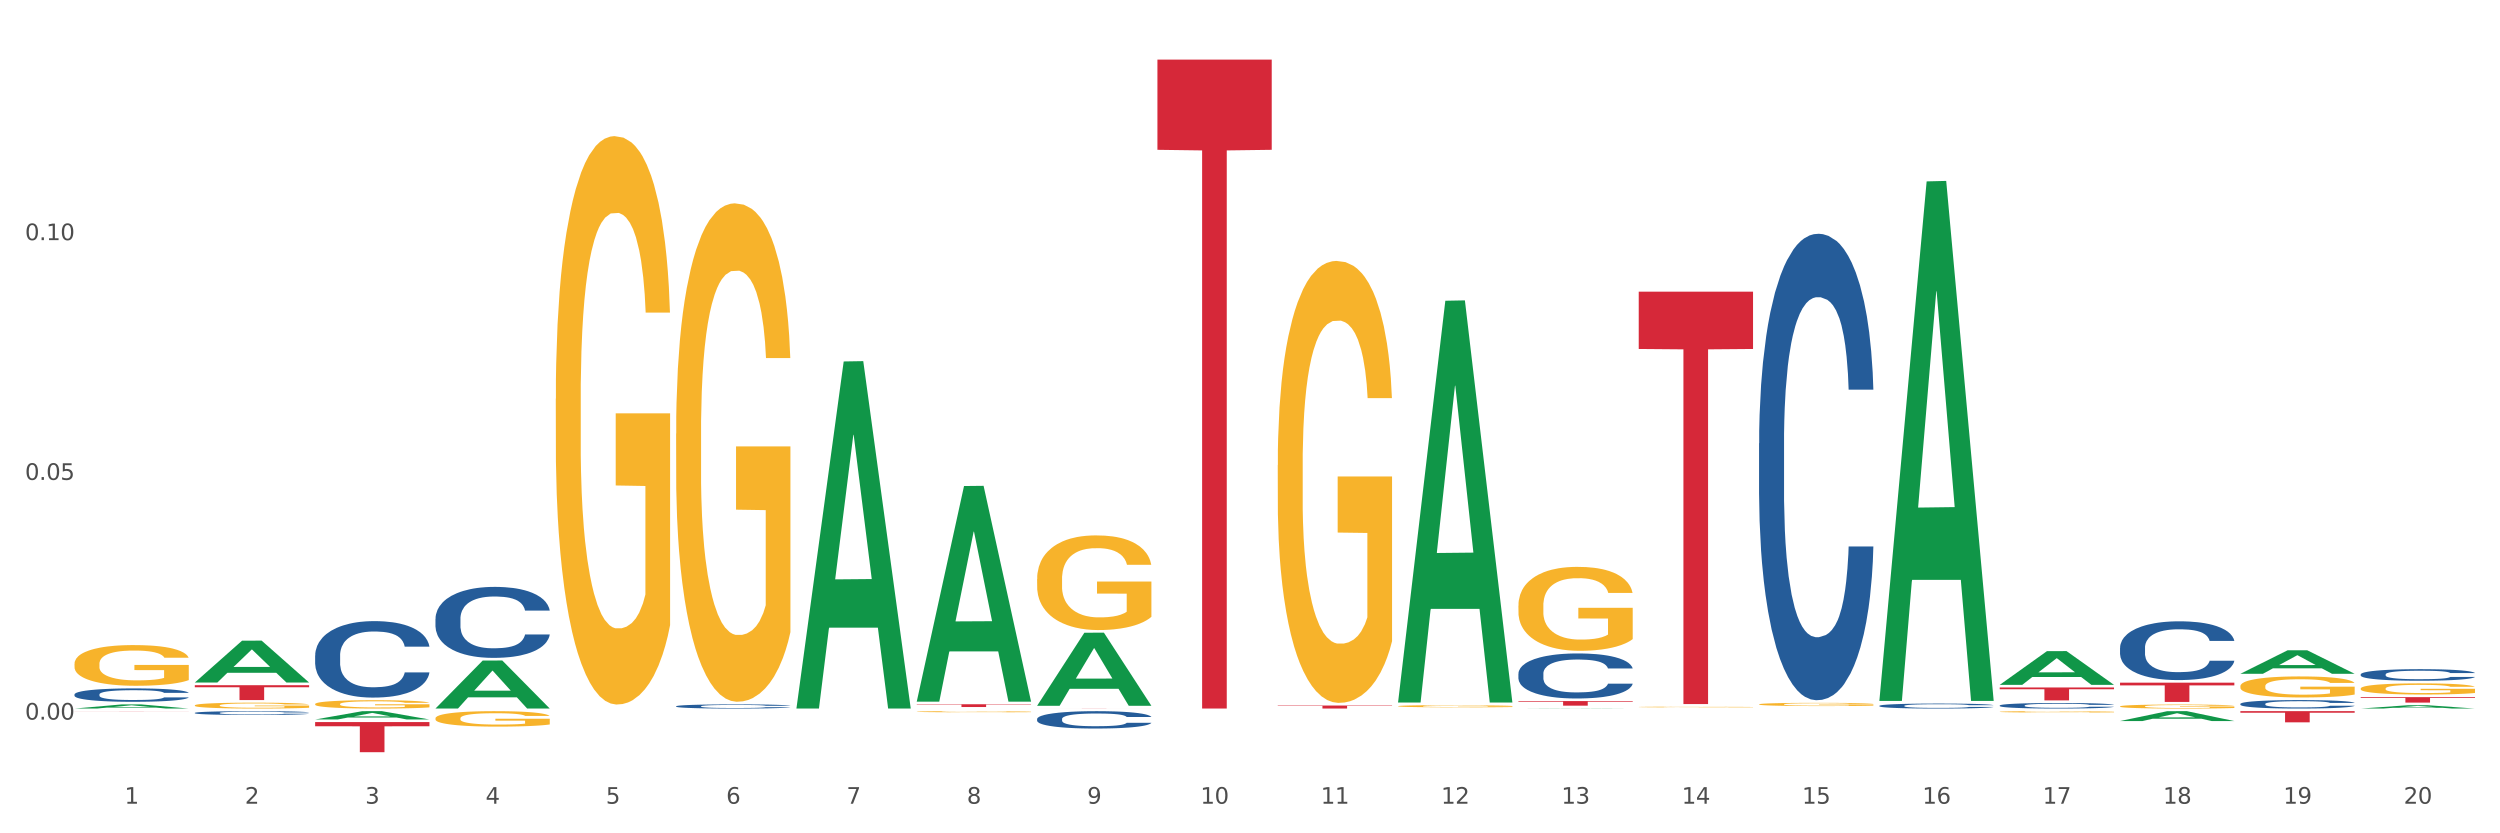 <?xml version="1.0" encoding="utf-8" standalone="no"?>
<!DOCTYPE svg PUBLIC "-//W3C//DTD SVG 1.1//EN"
  "http://www.w3.org/Graphics/SVG/1.1/DTD/svg11.dtd">
<svg xmlns:xlink="http://www.w3.org/1999/xlink" width="1080pt" height="360pt" viewBox="0 0 1080 360" xmlns="http://www.w3.org/2000/svg" version="1.1">
 <rect x="0" y="0" width="1080" height="360" fill="#333333" stroke="none"/>
 <defs>
  <style type="text/css">*{stroke-linejoin: round; stroke-linecap: butt}</style>
 </defs>
 <g id="figure_1">
  <g id="patch_1">
   <path d="M 0 360 
L 1080 360 
L 1080 0 
L 0 0 
z
" style="fill: #ffffff; stroke: #ffffff; stroke-linejoin: miter"/>
  </g>
  <g id="axes_1">
   <g id="matplotlib.axis_1">
    <g id="xtick_1">
     <g id="text_1">
      <!-- 1 -->
      <g style="fill: #4d4d4d" transform="translate(53.812 347.204) scale(0.096 -0.096)">
       <defs>
        <path id="DejaVuSans-31" d="M 794 531 
L 1825 531 
L 1825 4091 
L 703 3866 
L 703 4441 
L 1819 4666 
L 2450 4666 
L 2450 531 
L 3481 531 
L 3481 0 
L 794 0 
L 794 531 
z
" transform="scale(0.016)"/>
       </defs>
       <use xlink:href="#DejaVuSans-31"/>
      </g>
     </g>
    </g>
    <g id="xtick_2">
     <g id="text_2">
      <!-- 2 -->
      <g style="fill: #4d4d4d" transform="translate(105.793 347.204) scale(0.096 -0.096)">
       <defs>
        <path id="DejaVuSans-32" d="M 1228 531 
L 3431 531 
L 3431 0 
L 469 0 
L 469 531 
Q 828 903 1448 1529 
Q 2069 2156 2228 2338 
Q 2531 2678 2651 2914 
Q 2772 3150 2772 3378 
Q 2772 3750 2511 3984 
Q 2250 4219 1831 4219 
Q 1534 4219 1204 4116 
Q 875 4013 500 3803 
L 500 4441 
Q 881 4594 1212 4672 
Q 1544 4750 1819 4750 
Q 2544 4750 2975 4387 
Q 3406 4025 3406 3419 
Q 3406 3131 3298 2873 
Q 3191 2616 2906 2266 
Q 2828 2175 2409 1742 
Q 1991 1309 1228 531 
z
" transform="scale(0.016)"/>
       </defs>
       <use xlink:href="#DejaVuSans-32"/>
      </g>
     </g>
    </g>
    <g id="xtick_3">
     <g id="text_3">
      <!-- 3 -->
      <g style="fill: #4d4d4d" transform="translate(157.774 347.204) scale(0.096 -0.096)">
       <defs>
        <path id="DejaVuSans-33" d="M 2597 2516 
Q 3050 2419 3304 2112 
Q 3559 1806 3559 1356 
Q 3559 666 3084 287 
Q 2609 -91 1734 -91 
Q 1441 -91 1130 -33 
Q 819 25 488 141 
L 488 750 
Q 750 597 1062 519 
Q 1375 441 1716 441 
Q 2309 441 2620 675 
Q 2931 909 2931 1356 
Q 2931 1769 2642 2001 
Q 2353 2234 1838 2234 
L 1294 2234 
L 1294 2753 
L 1863 2753 
Q 2328 2753 2575 2939 
Q 2822 3125 2822 3475 
Q 2822 3834 2567 4026 
Q 2313 4219 1838 4219 
Q 1578 4219 1281 4162 
Q 984 4106 628 3988 
L 628 4550 
Q 988 4650 1302 4700 
Q 1616 4750 1894 4750 
Q 2613 4750 3031 4423 
Q 3450 4097 3450 3541 
Q 3450 3153 3228 2886 
Q 3006 2619 2597 2516 
z
" transform="scale(0.016)"/>
       </defs>
       <use xlink:href="#DejaVuSans-33"/>
      </g>
     </g>
    </g>
    <g id="xtick_4">
     <g id="text_4">
      <!-- 4 -->
      <g style="fill: #4d4d4d" transform="translate(209.756 347.204) scale(0.096 -0.096)">
       <defs>
        <path id="DejaVuSans-34" d="M 2419 4116 
L 825 1625 
L 2419 1625 
L 2419 4116 
z
M 2253 4666 
L 3047 4666 
L 3047 1625 
L 3713 1625 
L 3713 1100 
L 3047 1100 
L 3047 0 
L 2419 0 
L 2419 1100 
L 313 1100 
L 313 1709 
L 2253 4666 
z
" transform="scale(0.016)"/>
       </defs>
       <use xlink:href="#DejaVuSans-34"/>
      </g>
     </g>
    </g>
    <g id="xtick_5">
     <g id="text_5">
      <!-- 5 -->
      <g style="fill: #4d4d4d" transform="translate(261.737 347.204) scale(0.096 -0.096)">
       <defs>
        <path id="DejaVuSans-35" d="M 691 4666 
L 3169 4666 
L 3169 4134 
L 1269 4134 
L 1269 2991 
Q 1406 3038 1543 3061 
Q 1681 3084 1819 3084 
Q 2600 3084 3056 2656 
Q 3513 2228 3513 1497 
Q 3513 744 3044 326 
Q 2575 -91 1722 -91 
Q 1428 -91 1123 -41 
Q 819 9 494 109 
L 494 744 
Q 775 591 1075 516 
Q 1375 441 1709 441 
Q 2250 441 2565 725 
Q 2881 1009 2881 1497 
Q 2881 1984 2565 2268 
Q 2250 2553 1709 2553 
Q 1456 2553 1204 2497 
Q 953 2441 691 2322 
L 691 4666 
z
" transform="scale(0.016)"/>
       </defs>
       <use xlink:href="#DejaVuSans-35"/>
      </g>
     </g>
    </g>
    <g id="xtick_6">
     <g id="text_6">
      <!-- 6 -->
      <g style="fill: #4d4d4d" transform="translate(313.718 347.204) scale(0.096 -0.096)">
       <defs>
        <path id="DejaVuSans-36" d="M 2113 2584 
Q 1688 2584 1439 2293 
Q 1191 2003 1191 1497 
Q 1191 994 1439 701 
Q 1688 409 2113 409 
Q 2538 409 2786 701 
Q 3034 994 3034 1497 
Q 3034 2003 2786 2293 
Q 2538 2584 2113 2584 
z
M 3366 4563 
L 3366 3988 
Q 3128 4100 2886 4159 
Q 2644 4219 2406 4219 
Q 1781 4219 1451 3797 
Q 1122 3375 1075 2522 
Q 1259 2794 1537 2939 
Q 1816 3084 2150 3084 
Q 2853 3084 3261 2657 
Q 3669 2231 3669 1497 
Q 3669 778 3244 343 
Q 2819 -91 2113 -91 
Q 1303 -91 875 529 
Q 447 1150 447 2328 
Q 447 3434 972 4092 
Q 1497 4750 2381 4750 
Q 2619 4750 2861 4703 
Q 3103 4656 3366 4563 
z
" transform="scale(0.016)"/>
       </defs>
       <use xlink:href="#DejaVuSans-36"/>
      </g>
     </g>
    </g>
    <g id="xtick_7">
     <g id="text_7">
      <!-- 7 -->
      <g style="fill: #4d4d4d" transform="translate(365.699 347.204) scale(0.096 -0.096)">
       <defs>
        <path id="DejaVuSans-37" d="M 525 4666 
L 3525 4666 
L 3525 4397 
L 1831 0 
L 1172 0 
L 2766 4134 
L 525 4134 
L 525 4666 
z
" transform="scale(0.016)"/>
       </defs>
       <use xlink:href="#DejaVuSans-37"/>
      </g>
     </g>
    </g>
    <g id="xtick_8">
     <g id="text_8">
      <!-- 8 -->
      <g style="fill: #4d4d4d" transform="translate(417.68 347.204) scale(0.096 -0.096)">
       <defs>
        <path id="DejaVuSans-38" d="M 2034 2216 
Q 1584 2216 1326 1975 
Q 1069 1734 1069 1313 
Q 1069 891 1326 650 
Q 1584 409 2034 409 
Q 2484 409 2743 651 
Q 3003 894 3003 1313 
Q 3003 1734 2745 1975 
Q 2488 2216 2034 2216 
z
M 1403 2484 
Q 997 2584 770 2862 
Q 544 3141 544 3541 
Q 544 4100 942 4425 
Q 1341 4750 2034 4750 
Q 2731 4750 3128 4425 
Q 3525 4100 3525 3541 
Q 3525 3141 3298 2862 
Q 3072 2584 2669 2484 
Q 3125 2378 3379 2068 
Q 3634 1759 3634 1313 
Q 3634 634 3220 271 
Q 2806 -91 2034 -91 
Q 1263 -91 848 271 
Q 434 634 434 1313 
Q 434 1759 690 2068 
Q 947 2378 1403 2484 
z
M 1172 3481 
Q 1172 3119 1398 2916 
Q 1625 2713 2034 2713 
Q 2441 2713 2670 2916 
Q 2900 3119 2900 3481 
Q 2900 3844 2670 4047 
Q 2441 4250 2034 4250 
Q 1625 4250 1398 4047 
Q 1172 3844 1172 3481 
z
" transform="scale(0.016)"/>
       </defs>
       <use xlink:href="#DejaVuSans-38"/>
      </g>
     </g>
    </g>
    <g id="xtick_9">
     <g id="text_9">
      <!-- 9 -->
      <g style="fill: #4d4d4d" transform="translate(469.662 347.204) scale(0.096 -0.096)">
       <defs>
        <path id="DejaVuSans-39" d="M 703 97 
L 703 672 
Q 941 559 1184 500 
Q 1428 441 1663 441 
Q 2288 441 2617 861 
Q 2947 1281 2994 2138 
Q 2813 1869 2534 1725 
Q 2256 1581 1919 1581 
Q 1219 1581 811 2004 
Q 403 2428 403 3163 
Q 403 3881 828 4315 
Q 1253 4750 1959 4750 
Q 2769 4750 3195 4129 
Q 3622 3509 3622 2328 
Q 3622 1225 3098 567 
Q 2575 -91 1691 -91 
Q 1453 -91 1209 -44 
Q 966 3 703 97 
z
M 1959 2075 
Q 2384 2075 2632 2365 
Q 2881 2656 2881 3163 
Q 2881 3666 2632 3958 
Q 2384 4250 1959 4250 
Q 1534 4250 1286 3958 
Q 1038 3666 1038 3163 
Q 1038 2656 1286 2365 
Q 1534 2075 1959 2075 
z
" transform="scale(0.016)"/>
       </defs>
       <use xlink:href="#DejaVuSans-39"/>
      </g>
     </g>
    </g>
    <g id="xtick_10">
     <g id="text_10">
      <!-- 10 -->
      <g style="fill: #4d4d4d" transform="translate(518.589 347.204) scale(0.096 -0.096)">
       <defs>
        <path id="DejaVuSans-30" d="M 2034 4250 
Q 1547 4250 1301 3770 
Q 1056 3291 1056 2328 
Q 1056 1369 1301 889 
Q 1547 409 2034 409 
Q 2525 409 2770 889 
Q 3016 1369 3016 2328 
Q 3016 3291 2770 3770 
Q 2525 4250 2034 4250 
z
M 2034 4750 
Q 2819 4750 3233 4129 
Q 3647 3509 3647 2328 
Q 3647 1150 3233 529 
Q 2819 -91 2034 -91 
Q 1250 -91 836 529 
Q 422 1150 422 2328 
Q 422 3509 836 4129 
Q 1250 4750 2034 4750 
z
" transform="scale(0.016)"/>
       </defs>
       <use xlink:href="#DejaVuSans-31"/>
       <use xlink:href="#DejaVuSans-30" transform="translate(63.623 0)"/>
      </g>
     </g>
    </g>
    <g id="xtick_11">
     <g id="text_11">
      <!-- 11 -->
      <g style="fill: #4d4d4d" transform="translate(570.57 347.204) scale(0.096 -0.096)">
       <use xlink:href="#DejaVuSans-31"/>
       <use xlink:href="#DejaVuSans-31" transform="translate(63.623 0)"/>
      </g>
     </g>
    </g>
    <g id="xtick_12">
     <g id="text_12">
      <!-- 12 -->
      <g style="fill: #4d4d4d" transform="translate(622.551 347.204) scale(0.096 -0.096)">
       <use xlink:href="#DejaVuSans-31"/>
       <use xlink:href="#DejaVuSans-32" transform="translate(63.623 0)"/>
      </g>
     </g>
    </g>
    <g id="xtick_13">
     <g id="text_13">
      <!-- 13 -->
      <g style="fill: #4d4d4d" transform="translate(674.533 347.204) scale(0.096 -0.096)">
       <use xlink:href="#DejaVuSans-31"/>
       <use xlink:href="#DejaVuSans-33" transform="translate(63.623 0)"/>
      </g>
     </g>
    </g>
    <g id="xtick_14">
     <g id="text_14">
      <!-- 14 -->
      <g style="fill: #4d4d4d" transform="translate(726.514 347.204) scale(0.096 -0.096)">
       <use xlink:href="#DejaVuSans-31"/>
       <use xlink:href="#DejaVuSans-34" transform="translate(63.623 0)"/>
      </g>
     </g>
    </g>
    <g id="xtick_15">
     <g id="text_15">
      <!-- 15 -->
      <g style="fill: #4d4d4d" transform="translate(778.495 347.204) scale(0.096 -0.096)">
       <use xlink:href="#DejaVuSans-31"/>
       <use xlink:href="#DejaVuSans-35" transform="translate(63.623 0)"/>
      </g>
     </g>
    </g>
    <g id="xtick_16">
     <g id="text_16">
      <!-- 16 -->
      <g style="fill: #4d4d4d" transform="translate(830.476 347.204) scale(0.096 -0.096)">
       <use xlink:href="#DejaVuSans-31"/>
       <use xlink:href="#DejaVuSans-36" transform="translate(63.623 0)"/>
      </g>
     </g>
    </g>
    <g id="xtick_17">
     <g id="text_17">
      <!-- 17 -->
      <g style="fill: #4d4d4d" transform="translate(882.457 347.204) scale(0.096 -0.096)">
       <use xlink:href="#DejaVuSans-31"/>
       <use xlink:href="#DejaVuSans-37" transform="translate(63.623 0)"/>
      </g>
     </g>
    </g>
    <g id="xtick_18">
     <g id="text_18">
      <!-- 18 -->
      <g style="fill: #4d4d4d" transform="translate(934.439 347.204) scale(0.096 -0.096)">
       <use xlink:href="#DejaVuSans-31"/>
       <use xlink:href="#DejaVuSans-38" transform="translate(63.623 0)"/>
      </g>
     </g>
    </g>
    <g id="xtick_19">
     <g id="text_19">
      <!-- 19 -->
      <g style="fill: #4d4d4d" transform="translate(986.42 347.204) scale(0.096 -0.096)">
       <use xlink:href="#DejaVuSans-31"/>
       <use xlink:href="#DejaVuSans-39" transform="translate(63.623 0)"/>
      </g>
     </g>
    </g>
    <g id="xtick_20">
     <g id="text_20">
      <!-- 20 -->
      <g style="fill: #4d4d4d" transform="translate(1038.401 347.204) scale(0.096 -0.096)">
       <use xlink:href="#DejaVuSans-32"/>
       <use xlink:href="#DejaVuSans-30" transform="translate(63.623 0)"/>
      </g>
     </g>
    </g>
    <g id="xtick_21"/>
    <g id="xtick_22"/>
    <g id="xtick_23"/>
    <g id="xtick_24"/>
    <g id="xtick_25"/>
    <g id="xtick_26"/>
    <g id="xtick_27"/>
    <g id="xtick_28"/>
    <g id="xtick_29"/>
    <g id="xtick_30"/>
    <g id="xtick_31"/>
    <g id="xtick_32"/>
    <g id="xtick_33"/>
    <g id="xtick_34"/>
    <g id="xtick_35"/>
    <g id="xtick_36"/>
    <g id="xtick_37"/>
    <g id="xtick_38"/>
    <g id="xtick_39"/>
   </g>
   <g id="matplotlib.axis_2">
    <g id="ytick_1">
     <g id="text_21">
      <!-- 0.00 -->
      <g style="fill: #4d4d4d" transform="translate(10.8 310.869) scale(0.096 -0.096)">
       <defs>
        <path id="DejaVuSans-2e" d="M 684 794 
L 1344 794 
L 1344 0 
L 684 0 
L 684 794 
z
" transform="scale(0.016)"/>
       </defs>
       <use xlink:href="#DejaVuSans-30"/>
       <use xlink:href="#DejaVuSans-2e" transform="translate(63.623 0)"/>
       <use xlink:href="#DejaVuSans-30" transform="translate(95.41 0)"/>
       <use xlink:href="#DejaVuSans-30" transform="translate(159.033 0)"/>
      </g>
     </g>
    </g>
    <g id="ytick_2">
     <g id="text_22">
      <!-- 0.05 -->
      <g style="fill: #4d4d4d" transform="translate(10.8 207.31) scale(0.096 -0.096)">
       <use xlink:href="#DejaVuSans-30"/>
       <use xlink:href="#DejaVuSans-2e" transform="translate(63.623 0)"/>
       <use xlink:href="#DejaVuSans-30" transform="translate(95.41 0)"/>
       <use xlink:href="#DejaVuSans-35" transform="translate(159.033 0)"/>
      </g>
     </g>
    </g>
    <g id="ytick_3">
     <g id="text_23">
      <!-- 0.10 -->
      <g style="fill: #4d4d4d" transform="translate(10.8 103.751) scale(0.096 -0.096)">
       <use xlink:href="#DejaVuSans-30"/>
       <use xlink:href="#DejaVuSans-2e" transform="translate(63.623 0)"/>
       <use xlink:href="#DejaVuSans-31" transform="translate(95.41 0)"/>
       <use xlink:href="#DejaVuSans-30" transform="translate(159.033 0)"/>
      </g>
     </g>
    </g>
    <g id="ytick_4"/>
    <g id="ytick_5"/>
    <g id="ytick_6"/>
   </g>
   <g id="PolyCollection_1">
    <path d="M 32.175 306.093 
L 32.226 306.091 
L 52.59 304.306 
L 61.041 304.305 
L 81.557 306.096 
L 71.783 306.096 
L 67.353 305.679 
L 46.328 305.679 
L 46.175 305.686 
L 41.899 306.096 
L 32.175 306.096 
L 32.175 306.093 
L 48.975 305.43 
L 64.706 305.428 
L 56.917 304.686 
L 56.815 304.683 
L 56.713 304.688 
L 48.924 305.428 
L 48.975 305.43 
L 32.175 306.093 
z
" clip-path="url(#p10a71aacb9)" style="fill: #109648"/>
    <path d="M 84.156 304.727 
L 84.215 304.725 
L 84.215 304.641 
L 84.331 304.569 
L 84.914 304.395 
L 85.789 304.251 
L 86.43 304.174 
L 87.071 304.111 
L 87.829 304.048 
L 88.762 303.983 
L 90.453 303.888 
L 91.502 303.839 
L 92.785 303.788 
L 95.117 303.714 
L 96.808 303.672 
L 98.557 303.637 
L 101.414 303.595 
L 103.279 303.577 
L 105.262 303.563 
L 107.652 303.553 
L 109.459 303.551 
L 113.424 303.558 
L 116.806 303.579 
L 118.438 303.595 
L 120.537 303.623 
L 121.645 303.642 
L 123.452 303.679 
L 125.318 303.728 
L 126.6 303.77 
L 128.524 303.849 
L 129.982 303.928 
L 131.323 304.025 
L 132.022 304.093 
L 132.547 304.155 
L 133.014 304.227 
L 133.48 304.341 
L 122.986 304.341 
L 122.577 304.26 
L 121.936 304.183 
L 121.003 304.109 
L 120.187 304.062 
L 118.788 304.004 
L 117.505 303.967 
L 116.164 303.939 
L 114.532 303.916 
L 113.249 303.904 
L 111.442 303.895 
L 107.885 303.897 
L 105.495 303.916 
L 103.862 303.939 
L 102.813 303.96 
L 101.88 303.983 
L 100.831 304.016 
L 99.606 304.065 
L 98.732 304.109 
L 97.857 304.165 
L 97.158 304.22 
L 96.516 304.285 
L 95.992 304.355 
L 95.583 304.427 
L 95.234 304.516 
L 94.942 304.662 
L 94.942 304.98 
L 95.059 305.052 
L 95.35 305.148 
L 95.7 305.22 
L 96.283 305.306 
L 96.808 305.364 
L 97.799 305.448 
L 98.907 305.517 
L 99.781 305.561 
L 100.656 305.599 
L 102.172 305.65 
L 103.862 305.692 
L 105.32 305.717 
L 107.302 305.74 
L 108.643 305.75 
L 109.809 305.754 
L 112.666 305.754 
L 114.707 305.747 
L 116.98 305.731 
L 118.73 305.71 
L 120.187 305.685 
L 121.82 305.643 
L 122.869 305.603 
L 122.869 305.118 
L 110.042 305.115 
L 110.042 304.792 
L 133.538 304.792 
L 133.538 305.74 
L 132.547 305.789 
L 131.439 305.833 
L 130.273 305.873 
L 128.524 305.922 
L 126.425 305.968 
L 124.56 306.001 
L 122.577 306.029 
L 120.245 306.054 
L 117.214 306.077 
L 115.348 306.087 
L 113.016 306.094 
L 110.276 306.096 
L 107.885 306.091 
L 105.553 306.08 
L 103.104 306.059 
L 100.714 306.029 
L 98.907 305.998 
L 97.099 305.961 
L 95.175 305.912 
L 93.659 305.866 
L 92.493 305.824 
L 91.211 305.771 
L 89.812 305.701 
L 88.762 305.638 
L 87.829 305.573 
L 86.838 305.489 
L 86.138 305.417 
L 85.439 305.327 
L 85.031 305.259 
L 84.564 305.155 
L 84.215 305.008 
L 84.156 304.727 
z
" clip-path="url(#p10a71aacb9)" style="fill: #f7b32b"/>
    <path d="M 707.931 305.424 
L 707.989 305.424 
L 707.989 305.414 
L 708.106 305.405 
L 708.689 305.384 
L 709.563 305.366 
L 710.204 305.357 
L 710.846 305.349 
L 711.604 305.342 
L 712.537 305.334 
L 714.227 305.322 
L 715.277 305.317 
L 716.559 305.31 
L 718.891 305.301 
L 720.582 305.296 
L 722.331 305.292 
L 725.188 305.287 
L 727.054 305.285 
L 729.036 305.283 
L 731.427 305.282 
L 733.234 305.282 
L 737.198 305.283 
L 740.58 305.285 
L 742.212 305.287 
L 744.311 305.29 
L 745.419 305.293 
L 747.226 305.297 
L 749.092 305.303 
L 750.375 305.308 
L 752.299 305.318 
L 753.756 305.327 
L 755.097 305.339 
L 755.797 305.347 
L 756.322 305.355 
L 756.788 305.364 
L 757.254 305.377 
L 746.76 305.377 
L 746.352 305.367 
L 745.711 305.358 
L 744.778 305.349 
L 743.962 305.344 
L 742.562 305.337 
L 741.28 305.332 
L 739.939 305.329 
L 738.306 305.326 
L 737.024 305.324 
L 735.216 305.323 
L 731.66 305.324 
L 729.269 305.326 
L 727.637 305.329 
L 726.587 305.331 
L 725.655 305.334 
L 724.605 305.338 
L 723.381 305.344 
L 722.506 305.349 
L 721.632 305.356 
L 720.932 305.363 
L 720.291 305.371 
L 719.766 305.379 
L 719.358 305.388 
L 719.008 305.398 
L 718.717 305.416 
L 718.717 305.455 
L 718.833 305.463 
L 719.125 305.475 
L 719.475 305.484 
L 720.058 305.494 
L 720.582 305.501 
L 721.573 305.511 
L 722.681 305.52 
L 723.556 305.525 
L 724.43 305.529 
L 725.946 305.536 
L 727.637 305.541 
L 729.094 305.544 
L 731.077 305.547 
L 732.418 305.548 
L 733.584 305.548 
L 736.441 305.548 
L 738.481 305.547 
L 740.755 305.545 
L 742.504 305.543 
L 743.962 305.54 
L 745.594 305.535 
L 746.643 305.53 
L 746.643 305.471 
L 733.817 305.471 
L 733.817 305.432 
L 757.313 305.432 
L 757.313 305.547 
L 756.322 305.552 
L 755.214 305.558 
L 754.048 305.563 
L 752.299 305.568 
L 750.2 305.574 
L 748.334 305.578 
L 746.352 305.581 
L 744.02 305.585 
L 740.988 305.587 
L 739.122 305.588 
L 736.79 305.589 
L 734.05 305.59 
L 731.66 305.589 
L 729.328 305.588 
L 726.879 305.585 
L 724.489 305.581 
L 722.681 305.578 
L 720.874 305.573 
L 718.95 305.567 
L 717.434 305.562 
L 716.268 305.557 
L 714.985 305.55 
L 713.586 305.542 
L 712.537 305.534 
L 711.604 305.526 
L 710.613 305.516 
L 709.913 305.507 
L 709.213 305.497 
L 708.805 305.488 
L 708.339 305.476 
L 707.989 305.458 
L 707.931 305.424 
z
" clip-path="url(#p10a71aacb9)" style="fill: #f7b32b"/>
    <path d="M 603.968 303.165 
L 604.019 303.002 
L 624.383 129.922 
L 632.834 129.759 
L 653.35 303.491 
L 643.576 303.491 
L 639.147 263.035 
L 618.121 263.035 
L 617.968 263.688 
L 613.692 303.491 
L 603.968 303.491 
L 603.968 303.165 
L 620.768 238.892 
L 636.499 238.729 
L 628.71 166.789 
L 628.608 166.463 
L 628.507 166.952 
L 620.717 238.729 
L 620.768 238.892 
L 603.968 303.165 
z
" clip-path="url(#p10a71aacb9)" style="fill: #109648"/>
    <path d="M 32.175 286.8 
L 32.233 286.784 
L 32.233 286.206 
L 32.35 285.708 
L 32.933 284.503 
L 33.807 283.507 
L 34.449 282.977 
L 35.09 282.544 
L 35.848 282.11 
L 36.781 281.66 
L 38.472 281.002 
L 39.521 280.665 
L 40.804 280.311 
L 43.136 279.797 
L 44.827 279.508 
L 46.576 279.267 
L 49.433 278.978 
L 51.298 278.85 
L 53.28 278.753 
L 55.671 278.689 
L 57.478 278.673 
L 61.443 278.721 
L 64.824 278.866 
L 66.457 278.978 
L 68.556 279.171 
L 69.663 279.299 
L 71.471 279.556 
L 73.337 279.894 
L 74.619 280.183 
L 76.543 280.729 
L 78.001 281.275 
L 79.342 281.95 
L 80.041 282.415 
L 80.566 282.849 
L 81.032 283.347 
L 81.499 284.134 
L 71.004 284.134 
L 70.596 283.572 
L 69.955 283.042 
L 69.022 282.528 
L 68.206 282.206 
L 66.807 281.805 
L 65.524 281.548 
L 64.183 281.355 
L 62.551 281.195 
L 61.268 281.114 
L 59.461 281.05 
L 55.904 281.066 
L 53.514 281.195 
L 51.881 281.355 
L 50.832 281.5 
L 49.899 281.66 
L 48.849 281.885 
L 47.625 282.223 
L 46.751 282.528 
L 45.876 282.913 
L 45.176 283.299 
L 44.535 283.748 
L 44.01 284.23 
L 43.602 284.728 
L 43.252 285.339 
L 42.961 286.35 
L 42.961 288.551 
L 43.078 289.049 
L 43.369 289.707 
L 43.719 290.205 
L 44.302 290.799 
L 44.827 291.201 
L 45.818 291.779 
L 46.926 292.261 
L 47.8 292.566 
L 48.675 292.823 
L 50.19 293.177 
L 51.881 293.466 
L 53.339 293.642 
L 55.321 293.803 
L 56.662 293.867 
L 57.828 293.899 
L 60.685 293.899 
L 62.725 293.851 
L 64.999 293.739 
L 66.748 293.594 
L 68.206 293.418 
L 69.838 293.128 
L 70.888 292.855 
L 70.888 289.498 
L 58.061 289.482 
L 58.061 287.25 
L 81.557 287.25 
L 81.557 293.803 
L 80.566 294.14 
L 79.458 294.445 
L 78.292 294.719 
L 76.543 295.056 
L 74.444 295.377 
L 72.579 295.602 
L 70.596 295.795 
L 68.264 295.971 
L 65.232 296.132 
L 63.367 296.196 
L 61.035 296.244 
L 58.294 296.26 
L 55.904 296.228 
L 53.572 296.148 
L 51.123 296.003 
L 48.733 295.795 
L 46.926 295.586 
L 45.118 295.329 
L 43.194 294.992 
L 41.678 294.67 
L 40.512 294.381 
L 39.23 294.012 
L 37.83 293.53 
L 36.781 293.096 
L 35.848 292.647 
L 34.857 292.068 
L 34.157 291.57 
L 33.458 290.944 
L 33.05 290.478 
L 32.583 289.755 
L 32.233 288.744 
L 32.175 286.8 
z
" clip-path="url(#p10a71aacb9)" style="fill: #f7b32b"/>
    <path d="M 863.874 295.843 
L 863.925 295.829 
L 884.289 281.287 
L 892.74 281.273 
L 913.256 295.87 
L 903.482 295.87 
L 899.053 292.471 
L 878.027 292.471 
L 877.874 292.526 
L 873.598 295.87 
L 863.874 295.87 
L 863.874 295.843 
L 880.674 290.443 
L 896.405 290.429 
L 888.616 284.385 
L 888.514 284.357 
L 888.413 284.398 
L 880.623 290.429 
L 880.674 290.443 
L 863.874 295.843 
z
" clip-path="url(#p10a71aacb9)" style="fill: #109648"/>
    <path d="M 811.893 302.389 
L 811.944 302.178 
L 832.308 78.361 
L 840.759 78.151 
L 861.275 302.811 
L 851.501 302.811 
L 847.071 250.496 
L 826.046 250.496 
L 825.893 251.34 
L 821.617 302.811 
L 811.893 302.811 
L 811.893 302.389 
L 828.693 219.275 
L 844.424 219.064 
L 836.635 126.036 
L 836.533 125.614 
L 836.431 126.247 
L 828.642 219.064 
L 828.693 219.275 
L 811.893 302.389 
z
" clip-path="url(#p10a71aacb9)" style="fill: #109648"/>
    <path d="M 655.949 306.096 
L 656 306.096 
L 676.364 305.974 
L 684.815 305.974 
L 705.332 306.096 
L 695.557 306.096 
L 691.128 306.067 
L 670.102 306.067 
L 669.95 306.068 
L 665.673 306.096 
L 655.949 306.096 
L 655.949 306.096 
L 672.75 306.05 
L 688.481 306.05 
L 680.691 306 
L 680.59 305.999 
L 680.488 306 
L 672.699 306.05 
L 672.75 306.05 
L 655.949 306.096 
z
" clip-path="url(#p10a71aacb9)" style="fill: #109648"/>
    <path d="M 136.137 304.155 
L 136.196 304.152 
L 136.196 304.033 
L 136.312 303.931 
L 136.895 303.684 
L 137.77 303.479 
L 138.411 303.37 
L 139.053 303.281 
L 139.81 303.193 
L 140.743 303.1 
L 142.434 302.965 
L 143.484 302.896 
L 144.766 302.823 
L 147.098 302.718 
L 148.789 302.659 
L 150.538 302.609 
L 153.395 302.55 
L 155.261 302.523 
L 157.243 302.504 
L 159.633 302.491 
L 161.441 302.487 
L 165.405 302.497 
L 168.787 302.527 
L 170.419 302.55 
L 172.518 302.589 
L 173.626 302.616 
L 175.433 302.668 
L 177.299 302.738 
L 178.582 302.797 
L 180.506 302.909 
L 181.963 303.021 
L 183.304 303.16 
L 184.004 303.255 
L 184.528 303.344 
L 184.995 303.446 
L 185.461 303.608 
L 174.967 303.608 
L 174.559 303.492 
L 173.917 303.384 
L 172.985 303.278 
L 172.168 303.212 
L 170.769 303.13 
L 169.486 303.077 
L 168.145 303.038 
L 166.513 303.005 
L 165.23 302.988 
L 163.423 302.975 
L 159.866 302.978 
L 157.476 303.005 
L 155.844 303.038 
L 154.794 303.067 
L 153.861 303.1 
L 152.812 303.146 
L 151.588 303.216 
L 150.713 303.278 
L 149.838 303.357 
L 149.139 303.436 
L 148.498 303.529 
L 147.973 303.628 
L 147.565 303.73 
L 147.215 303.855 
L 146.923 304.063 
L 146.923 304.514 
L 147.04 304.616 
L 147.331 304.751 
L 147.681 304.854 
L 148.264 304.975 
L 148.789 305.058 
L 149.78 305.177 
L 150.888 305.275 
L 151.762 305.338 
L 152.637 305.391 
L 154.153 305.463 
L 155.844 305.523 
L 157.301 305.559 
L 159.283 305.592 
L 160.624 305.605 
L 161.79 305.612 
L 164.647 305.612 
L 166.688 305.602 
L 168.962 305.579 
L 170.711 305.549 
L 172.168 305.513 
L 173.801 305.453 
L 174.85 305.397 
L 174.85 304.709 
L 162.024 304.705 
L 162.024 304.247 
L 185.52 304.247 
L 185.52 305.592 
L 184.528 305.661 
L 183.421 305.724 
L 182.255 305.78 
L 180.506 305.849 
L 178.407 305.915 
L 176.541 305.961 
L 174.559 306 
L 172.227 306.037 
L 169.195 306.07 
L 167.329 306.083 
L 164.997 306.093 
L 162.257 306.096 
L 159.866 306.089 
L 157.534 306.073 
L 155.086 306.043 
L 152.695 306 
L 150.888 305.958 
L 149.081 305.905 
L 147.157 305.836 
L 145.641 305.77 
L 144.475 305.71 
L 143.192 305.635 
L 141.793 305.536 
L 140.743 305.447 
L 139.81 305.354 
L 138.819 305.236 
L 138.12 305.134 
L 137.42 305.005 
L 137.012 304.91 
L 136.546 304.761 
L 136.196 304.554 
L 136.137 304.155 
z
" clip-path="url(#p10a71aacb9)" style="fill: #f7b32b"/>
    <path d="M 188.119 310.309 
L 188.177 310.303 
L 188.177 310.083 
L 188.294 309.894 
L 188.877 309.436 
L 189.751 309.058 
L 190.392 308.857 
L 191.034 308.692 
L 191.792 308.527 
L 192.725 308.357 
L 194.415 308.106 
L 195.465 307.978 
L 196.747 307.844 
L 199.079 307.649 
L 200.77 307.539 
L 202.519 307.448 
L 205.376 307.338 
L 207.242 307.289 
L 209.224 307.252 
L 211.614 307.228 
L 213.422 307.222 
L 217.386 307.24 
L 220.768 307.295 
L 222.4 307.338 
L 224.499 307.411 
L 225.607 307.46 
L 227.414 307.557 
L 229.28 307.685 
L 230.563 307.795 
L 232.487 308.003 
L 233.944 308.21 
L 235.285 308.466 
L 235.985 308.643 
L 236.51 308.808 
L 236.976 308.997 
L 237.442 309.296 
L 226.948 309.296 
L 226.54 309.083 
L 225.899 308.881 
L 224.966 308.686 
L 224.149 308.564 
L 222.75 308.411 
L 221.468 308.314 
L 220.127 308.241 
L 218.494 308.18 
L 217.212 308.149 
L 215.404 308.125 
L 211.848 308.131 
L 209.457 308.18 
L 207.825 308.241 
L 206.775 308.296 
L 205.843 308.357 
L 204.793 308.442 
L 203.569 308.57 
L 202.694 308.686 
L 201.82 308.832 
L 201.12 308.979 
L 200.479 309.15 
L 199.954 309.333 
L 199.546 309.522 
L 199.196 309.754 
L 198.905 310.138 
L 198.905 310.974 
L 199.021 311.163 
L 199.313 311.413 
L 199.662 311.602 
L 200.246 311.828 
L 200.77 311.98 
L 201.761 312.2 
L 202.869 312.383 
L 203.744 312.499 
L 204.618 312.597 
L 206.134 312.731 
L 207.825 312.841 
L 209.282 312.908 
L 211.265 312.969 
L 212.606 312.993 
L 213.772 313.005 
L 216.628 313.005 
L 218.669 312.987 
L 220.943 312.944 
L 222.692 312.889 
L 224.149 312.822 
L 225.782 312.712 
L 226.831 312.609 
L 226.831 311.334 
L 214.005 311.328 
L 214.005 310.48 
L 237.501 310.48 
L 237.501 312.969 
L 236.51 313.097 
L 235.402 313.213 
L 234.236 313.316 
L 232.487 313.444 
L 230.388 313.567 
L 228.522 313.652 
L 226.54 313.725 
L 224.208 313.792 
L 221.176 313.853 
L 219.31 313.878 
L 216.978 313.896 
L 214.238 313.902 
L 211.848 313.89 
L 209.516 313.859 
L 207.067 313.804 
L 204.676 313.725 
L 202.869 313.646 
L 201.062 313.548 
L 199.138 313.42 
L 197.622 313.298 
L 196.456 313.188 
L 195.173 313.048 
L 193.774 312.865 
L 192.725 312.7 
L 191.792 312.529 
L 190.801 312.31 
L 190.101 312.121 
L 189.401 311.883 
L 188.993 311.706 
L 188.527 311.431 
L 188.177 311.047 
L 188.119 310.309 
z
" clip-path="url(#p10a71aacb9)" style="fill: #f7b32b"/>
    <path d="M 1019.818 306.093 
L 1019.869 306.092 
L 1040.233 304.65 
L 1048.684 304.648 
L 1069.2 306.096 
L 1059.425 306.096 
L 1054.996 305.759 
L 1033.971 305.759 
L 1033.818 305.764 
L 1029.542 306.096 
L 1019.818 306.096 
L 1019.818 306.093 
L 1036.618 305.558 
L 1052.349 305.556 
L 1044.56 304.957 
L 1044.458 304.954 
L 1044.356 304.958 
L 1036.567 305.556 
L 1036.618 305.558 
L 1019.818 306.093 
z
" clip-path="url(#p10a71aacb9)" style="fill: #109648"/>
    <path d="M 967.837 291.071 
L 967.888 291.062 
L 988.251 280.917 
L 996.702 280.907 
L 1017.219 291.09 
L 1007.444 291.09 
L 1003.015 288.719 
L 981.989 288.719 
L 981.837 288.757 
L 977.56 291.09 
L 967.837 291.09 
L 967.837 291.071 
L 984.637 287.304 
L 1000.368 287.294 
L 992.579 283.078 
L 992.477 283.059 
L 992.375 283.087 
L 984.586 287.294 
L 984.637 287.304 
L 967.837 291.071 
z
" clip-path="url(#p10a71aacb9)" style="fill: #109648"/>
    <path d="M 915.855 311.485 
L 915.906 311.481 
L 936.27 307.226 
L 944.721 307.222 
L 965.238 311.493 
L 955.463 311.493 
L 951.034 310.498 
L 930.008 310.498 
L 929.856 310.514 
L 925.579 311.493 
L 915.855 311.493 
L 915.855 311.485 
L 932.656 309.905 
L 948.387 309.901 
L 940.597 308.132 
L 940.496 308.124 
L 940.394 308.136 
L 932.605 309.901 
L 932.656 309.905 
L 915.855 311.485 
z
" clip-path="url(#p10a71aacb9)" style="fill: #109648"/>
    <path d="M 396.043 304.234 
L 445.426 304.234 
L 445.426 304.401 
L 426 304.402 
L 426 305.434 
L 415.352 305.434 
L 415.352 304.402 
L 396.043 304.401 
L 396.043 304.235 
L 396.043 304.234 
z
" clip-path="url(#p10a71aacb9)" style="fill: #d62839"/>
    <path d="M 448.025 306.045 
L 497.407 306.045 
L 497.407 306.052 
L 477.982 306.052 
L 477.982 306.096 
L 467.333 306.096 
L 467.333 306.052 
L 448.025 306.052 
L 448.025 306.045 
L 448.025 306.045 
z
" clip-path="url(#p10a71aacb9)" style="fill: #d62839"/>
    <path d="M 500.006 25.759 
L 549.388 25.759 
L 549.388 64.717 
L 529.963 64.98 
L 529.963 306.096 
L 519.314 306.096 
L 519.314 64.98 
L 500.006 64.717 
L 500.006 26.023 
L 500.006 25.759 
z
" clip-path="url(#p10a71aacb9)" style="fill: #d62839"/>
    <path d="M 32.175 307.222 
L 81.557 307.222 
L 81.557 307.227 
L 62.132 307.227 
L 62.132 307.258 
L 51.483 307.258 
L 51.483 307.227 
L 32.175 307.227 
L 32.175 307.222 
L 32.175 307.222 
z
" clip-path="url(#p10a71aacb9)" style="fill: #d62839"/>
    <path d="M 84.156 295.993 
L 133.538 295.993 
L 133.538 296.887 
L 114.113 296.893 
L 114.113 302.425 
L 103.464 302.425 
L 103.464 296.893 
L 84.156 296.887 
L 84.156 295.999 
L 84.156 295.993 
z
" clip-path="url(#p10a71aacb9)" style="fill: #d62839"/>
    <path d="M 448.025 304.86 
L 448.076 304.83 
L 468.439 273.34 
L 476.89 273.31 
L 497.407 304.919 
L 487.632 304.919 
L 483.203 297.559 
L 462.177 297.559 
L 462.025 297.677 
L 457.748 304.919 
L 448.025 304.919 
L 448.025 304.86 
L 464.825 293.166 
L 480.556 293.136 
L 472.767 280.048 
L 472.665 279.988 
L 472.563 280.077 
L 464.774 293.136 
L 464.825 293.166 
L 448.025 304.86 
z
" clip-path="url(#p10a71aacb9)" style="fill: #109648"/>
    <path d="M 396.043 302.933 
L 396.094 302.845 
L 416.458 209.963 
L 424.909 209.875 
L 445.426 303.108 
L 435.651 303.108 
L 431.222 281.397 
L 410.196 281.397 
L 410.044 281.748 
L 405.767 303.108 
L 396.043 303.108 
L 396.043 302.933 
L 412.844 268.441 
L 428.575 268.354 
L 420.785 229.747 
L 420.684 229.572 
L 420.582 229.835 
L 412.793 268.354 
L 412.844 268.441 
L 396.043 302.933 
z
" clip-path="url(#p10a71aacb9)" style="fill: #109648"/>
    <path d="M 655.949 302.873 
L 705.332 302.873 
L 705.332 303.147 
L 685.906 303.149 
L 685.906 304.848 
L 675.258 304.848 
L 675.258 303.149 
L 655.949 303.147 
L 655.949 302.875 
L 655.949 302.873 
z
" clip-path="url(#p10a71aacb9)" style="fill: #d62839"/>
    <path d="M 551.987 304.776 
L 601.369 304.776 
L 601.369 304.96 
L 581.944 304.961 
L 581.944 306.096 
L 571.295 306.096 
L 571.295 304.961 
L 551.987 304.96 
L 551.987 304.777 
L 551.987 304.776 
z
" clip-path="url(#p10a71aacb9)" style="fill: #d62839"/>
    <path d="M 344.062 305.814 
L 344.113 305.673 
L 364.477 156.149 
L 372.928 156.008 
L 393.444 306.096 
L 383.67 306.096 
L 379.241 271.146 
L 358.215 271.146 
L 358.062 271.71 
L 353.786 306.096 
L 344.062 306.096 
L 344.062 305.814 
L 360.862 250.289 
L 376.593 250.148 
L 368.804 187.998 
L 368.702 187.717 
L 368.601 188.139 
L 360.811 250.148 
L 360.862 250.289 
L 344.062 305.814 
z
" clip-path="url(#p10a71aacb9)" style="fill: #109648"/>
    <path d="M 188.119 306.057 
L 188.17 306.038 
L 208.533 285.351 
L 216.984 285.331 
L 237.501 306.096 
L 227.726 306.096 
L 223.297 301.261 
L 202.271 301.261 
L 202.119 301.339 
L 197.842 306.096 
L 188.119 306.096 
L 188.119 306.057 
L 204.919 298.375 
L 220.65 298.356 
L 212.861 289.757 
L 212.759 289.718 
L 212.657 289.777 
L 204.868 298.356 
L 204.919 298.375 
L 188.119 306.057 
z
" clip-path="url(#p10a71aacb9)" style="fill: #109648"/>
    <path d="M 136.137 310.812 
L 136.188 310.808 
L 156.552 307.225 
L 165.003 307.222 
L 185.52 310.819 
L 175.745 310.819 
L 171.316 309.981 
L 150.29 309.981 
L 150.137 309.994 
L 145.861 310.819 
L 136.137 310.819 
L 136.137 310.812 
L 152.938 309.481 
L 168.669 309.478 
L 160.879 307.988 
L 160.778 307.982 
L 160.676 307.992 
L 152.887 309.478 
L 152.938 309.481 
L 136.137 310.812 
z
" clip-path="url(#p10a71aacb9)" style="fill: #109648"/>
    <path d="M 655.949 261.647 
L 656.008 261.614 
L 656.008 260.422 
L 656.124 259.395 
L 656.707 256.911 
L 657.582 254.857 
L 658.223 253.764 
L 658.865 252.869 
L 659.622 251.975 
L 660.555 251.047 
L 662.246 249.689 
L 663.296 248.994 
L 664.578 248.265 
L 666.91 247.205 
L 668.601 246.609 
L 670.35 246.112 
L 673.207 245.515 
L 675.073 245.25 
L 677.055 245.052 
L 679.445 244.919 
L 681.253 244.886 
L 685.217 244.985 
L 688.599 245.284 
L 690.231 245.515 
L 692.33 245.913 
L 693.438 246.178 
L 695.245 246.708 
L 697.111 247.404 
L 698.394 248 
L 700.318 249.126 
L 701.775 250.252 
L 703.116 251.644 
L 703.816 252.604 
L 704.34 253.499 
L 704.807 254.526 
L 705.273 256.149 
L 694.779 256.149 
L 694.371 254.989 
L 693.729 253.896 
L 692.797 252.836 
L 691.98 252.174 
L 690.581 251.346 
L 689.298 250.816 
L 687.957 250.418 
L 686.325 250.087 
L 685.042 249.921 
L 683.235 249.789 
L 679.679 249.822 
L 677.288 250.087 
L 675.656 250.418 
L 674.606 250.716 
L 673.673 251.047 
L 672.624 251.511 
L 671.4 252.207 
L 670.525 252.836 
L 669.651 253.631 
L 668.951 254.426 
L 668.31 255.354 
L 667.785 256.347 
L 667.377 257.374 
L 667.027 258.633 
L 666.735 260.72 
L 666.735 265.258 
L 666.852 266.285 
L 667.143 267.643 
L 667.493 268.67 
L 668.076 269.896 
L 668.601 270.724 
L 669.592 271.916 
L 670.7 272.91 
L 671.574 273.539 
L 672.449 274.069 
L 673.965 274.798 
L 675.656 275.394 
L 677.113 275.759 
L 679.095 276.09 
L 680.436 276.223 
L 681.602 276.289 
L 684.459 276.289 
L 686.5 276.189 
L 688.774 275.958 
L 690.523 275.659 
L 691.98 275.295 
L 693.613 274.699 
L 694.662 274.136 
L 694.662 267.212 
L 681.836 267.179 
L 681.836 262.575 
L 705.332 262.575 
L 705.332 276.09 
L 704.34 276.786 
L 703.233 277.415 
L 702.067 277.978 
L 700.318 278.674 
L 698.219 279.336 
L 696.353 279.8 
L 694.371 280.198 
L 692.039 280.562 
L 689.007 280.893 
L 687.141 281.026 
L 684.809 281.125 
L 682.069 281.158 
L 679.679 281.092 
L 677.346 280.926 
L 674.898 280.628 
L 672.507 280.198 
L 670.7 279.767 
L 668.893 279.237 
L 666.969 278.541 
L 665.453 277.879 
L 664.287 277.283 
L 663.004 276.521 
L 661.605 275.527 
L 660.555 274.633 
L 659.622 273.705 
L 658.631 272.513 
L 657.932 271.486 
L 657.232 270.194 
L 656.824 269.233 
L 656.358 267.742 
L 656.008 265.656 
L 655.949 261.647 
z
" clip-path="url(#p10a71aacb9)" style="fill: #f7b32b"/>
    <path d="M 603.968 305.058 
L 604.027 305.057 
L 604.027 305.026 
L 604.143 304.999 
L 604.726 304.933 
L 605.601 304.879 
L 606.242 304.851 
L 606.883 304.827 
L 607.641 304.804 
L 608.574 304.779 
L 610.265 304.744 
L 611.314 304.725 
L 612.597 304.706 
L 614.929 304.678 
L 616.62 304.663 
L 618.369 304.649 
L 621.226 304.634 
L 623.091 304.627 
L 625.074 304.622 
L 627.464 304.618 
L 629.271 304.617 
L 633.236 304.62 
L 636.618 304.628 
L 638.25 304.634 
L 640.349 304.644 
L 641.457 304.651 
L 643.264 304.665 
L 645.13 304.683 
L 646.412 304.699 
L 648.336 304.729 
L 649.794 304.758 
L 651.135 304.795 
L 651.835 304.82 
L 652.359 304.844 
L 652.826 304.871 
L 653.292 304.913 
L 642.798 304.913 
L 642.39 304.883 
L 641.748 304.854 
L 640.815 304.826 
L 639.999 304.809 
L 638.6 304.787 
L 637.317 304.773 
L 635.976 304.763 
L 634.344 304.754 
L 633.061 304.75 
L 631.254 304.746 
L 627.697 304.747 
L 625.307 304.754 
L 623.674 304.763 
L 622.625 304.771 
L 621.692 304.779 
L 620.643 304.791 
L 619.418 304.81 
L 618.544 304.826 
L 617.669 304.847 
L 616.97 304.868 
L 616.328 304.892 
L 615.804 304.919 
L 615.396 304.946 
L 615.046 304.979 
L 614.754 305.034 
L 614.754 305.153 
L 614.871 305.18 
L 615.162 305.216 
L 615.512 305.243 
L 616.095 305.275 
L 616.62 305.297 
L 617.611 305.328 
L 618.719 305.354 
L 619.593 305.371 
L 620.468 305.385 
L 621.984 305.404 
L 623.674 305.419 
L 625.132 305.429 
L 627.114 305.438 
L 628.455 305.441 
L 629.621 305.443 
L 632.478 305.443 
L 634.519 305.44 
L 636.792 305.434 
L 638.542 305.426 
L 639.999 305.417 
L 641.632 305.401 
L 642.681 305.386 
L 642.681 305.204 
L 629.855 305.203 
L 629.855 305.082 
L 653.35 305.082 
L 653.35 305.438 
L 652.359 305.456 
L 651.251 305.473 
L 650.085 305.487 
L 648.336 305.506 
L 646.237 305.523 
L 644.372 305.535 
L 642.39 305.546 
L 640.057 305.555 
L 637.026 305.564 
L 635.16 305.567 
L 632.828 305.57 
L 630.088 305.571 
L 627.697 305.569 
L 625.365 305.565 
L 622.917 305.557 
L 620.526 305.546 
L 618.719 305.534 
L 616.911 305.52 
L 614.987 305.502 
L 613.472 305.485 
L 612.305 305.469 
L 611.023 305.449 
L 609.624 305.423 
L 608.574 305.399 
L 607.641 305.375 
L 606.65 305.344 
L 605.951 305.317 
L 605.251 305.283 
L 604.843 305.257 
L 604.376 305.218 
L 604.027 305.163 
L 603.968 305.058 
z
" clip-path="url(#p10a71aacb9)" style="fill: #f7b32b"/>
    <path d="M 551.987 200.945 
L 552.045 200.771 
L 552.045 194.493 
L 552.162 189.088 
L 552.745 176.01 
L 553.619 165.198 
L 554.261 159.444 
L 554.902 154.736 
L 555.66 150.028 
L 556.593 145.146 
L 558.284 137.996 
L 559.333 134.335 
L 560.616 130.498 
L 562.948 124.918 
L 564.639 121.78 
L 566.388 119.164 
L 569.245 116.025 
L 571.11 114.63 
L 573.093 113.584 
L 575.483 112.887 
L 577.29 112.712 
L 581.255 113.235 
L 584.636 114.805 
L 586.269 116.025 
L 588.368 118.118 
L 589.475 119.513 
L 591.283 122.303 
L 593.149 125.965 
L 594.431 129.103 
L 596.355 135.032 
L 597.813 140.961 
L 599.154 148.284 
L 599.853 153.341 
L 600.378 158.049 
L 600.844 163.455 
L 601.311 171.999 
L 590.816 171.999 
L 590.408 165.896 
L 589.767 160.142 
L 588.834 154.562 
L 588.018 151.074 
L 586.619 146.715 
L 585.336 143.925 
L 583.995 141.833 
L 582.363 140.089 
L 581.08 139.217 
L 579.273 138.519 
L 575.716 138.694 
L 573.326 140.089 
L 571.693 141.833 
L 570.644 143.402 
L 569.711 145.146 
L 568.662 147.587 
L 567.437 151.249 
L 566.563 154.562 
L 565.688 158.747 
L 564.988 162.932 
L 564.347 167.814 
L 563.822 173.045 
L 563.414 178.451 
L 563.064 185.077 
L 562.773 196.062 
L 562.773 219.951 
L 562.89 225.357 
L 563.181 232.506 
L 563.531 237.912 
L 564.114 244.364 
L 564.639 248.723 
L 565.63 255 
L 566.738 260.232 
L 567.612 263.545 
L 568.487 266.335 
L 570.002 270.171 
L 571.693 273.31 
L 573.151 275.228 
L 575.133 276.971 
L 576.474 277.669 
L 577.64 278.018 
L 580.497 278.018 
L 582.537 277.494 
L 584.811 276.274 
L 586.56 274.704 
L 588.018 272.786 
L 589.65 269.648 
L 590.7 266.683 
L 590.7 230.239 
L 577.873 230.065 
L 577.873 205.827 
L 601.369 205.827 
L 601.369 276.971 
L 600.378 280.633 
L 599.27 283.946 
L 598.104 286.911 
L 596.355 290.572 
L 594.256 294.06 
L 592.391 296.501 
L 590.408 298.594 
L 588.076 300.512 
L 585.044 302.255 
L 583.179 302.953 
L 580.847 303.476 
L 578.107 303.65 
L 575.716 303.302 
L 573.384 302.43 
L 570.935 300.86 
L 568.545 298.594 
L 566.738 296.327 
L 564.93 293.537 
L 563.006 289.875 
L 561.49 286.387 
L 560.324 283.249 
L 559.042 279.238 
L 557.642 274.007 
L 556.593 269.299 
L 555.66 264.417 
L 554.669 258.139 
L 553.969 252.734 
L 553.27 245.933 
L 552.862 240.876 
L 552.395 233.029 
L 552.045 222.044 
L 551.987 200.945 
z
" clip-path="url(#p10a71aacb9)" style="fill: #f7b32b"/>
    <path d="M 448.025 250.187 
L 448.083 250.15 
L 448.083 248.805 
L 448.2 247.647 
L 448.783 244.846 
L 449.657 242.531 
L 450.298 241.298 
L 450.94 240.29 
L 451.698 239.282 
L 452.631 238.236 
L 454.321 236.705 
L 455.371 235.92 
L 456.653 235.099 
L 458.985 233.904 
L 460.676 233.231 
L 462.425 232.671 
L 465.282 231.999 
L 467.148 231.7 
L 469.13 231.476 
L 471.52 231.327 
L 473.328 231.289 
L 477.292 231.401 
L 480.674 231.737 
L 482.306 231.999 
L 484.405 232.447 
L 485.513 232.746 
L 487.32 233.343 
L 489.186 234.128 
L 490.469 234.8 
L 492.393 236.07 
L 493.85 237.34 
L 495.191 238.908 
L 495.891 239.991 
L 496.416 241 
L 496.882 242.157 
L 497.348 243.987 
L 486.854 243.987 
L 486.446 242.68 
L 485.805 241.448 
L 484.872 240.253 
L 484.056 239.506 
L 482.656 238.572 
L 481.374 237.974 
L 480.033 237.526 
L 478.4 237.153 
L 477.118 236.966 
L 475.31 236.817 
L 471.754 236.854 
L 469.363 237.153 
L 467.731 237.526 
L 466.681 237.862 
L 465.749 238.236 
L 464.699 238.759 
L 463.475 239.543 
L 462.6 240.253 
L 461.726 241.149 
L 461.026 242.045 
L 460.385 243.091 
L 459.86 244.211 
L 459.452 245.369 
L 459.102 246.788 
L 458.811 249.141 
L 458.811 254.258 
L 458.927 255.416 
L 459.219 256.947 
L 459.569 258.105 
L 460.152 259.487 
L 460.676 260.42 
L 461.667 261.765 
L 462.775 262.885 
L 463.65 263.595 
L 464.524 264.192 
L 466.04 265.014 
L 467.731 265.686 
L 469.188 266.097 
L 471.171 266.47 
L 472.512 266.62 
L 473.678 266.695 
L 476.535 266.695 
L 478.575 266.583 
L 480.849 266.321 
L 482.598 265.985 
L 484.056 265.574 
L 485.688 264.902 
L 486.737 264.267 
L 486.737 256.461 
L 473.911 256.424 
L 473.911 251.233 
L 497.407 251.233 
L 497.407 266.47 
L 496.416 267.255 
L 495.308 267.964 
L 494.142 268.599 
L 492.393 269.384 
L 490.294 270.131 
L 488.428 270.653 
L 486.446 271.102 
L 484.114 271.512 
L 481.082 271.886 
L 479.216 272.035 
L 476.884 272.147 
L 474.144 272.185 
L 471.754 272.11 
L 469.422 271.923 
L 466.973 271.587 
L 464.583 271.102 
L 462.775 270.616 
L 460.968 270.018 
L 459.044 269.234 
L 457.528 268.487 
L 456.362 267.815 
L 455.079 266.956 
L 453.68 265.836 
L 452.631 264.827 
L 451.698 263.781 
L 450.707 262.437 
L 450.007 261.279 
L 449.307 259.823 
L 448.899 258.74 
L 448.433 257.059 
L 448.083 254.706 
L 448.025 250.187 
z
" clip-path="url(#p10a71aacb9)" style="fill: #f7b32b"/>
    <path d="M 396.043 307.448 
L 396.102 307.447 
L 396.102 307.431 
L 396.218 307.417 
L 396.801 307.384 
L 397.676 307.356 
L 398.317 307.341 
L 398.959 307.329 
L 399.716 307.317 
L 400.649 307.305 
L 402.34 307.287 
L 403.39 307.277 
L 404.672 307.267 
L 407.004 307.253 
L 408.695 307.245 
L 410.444 307.238 
L 413.301 307.23 
L 415.167 307.227 
L 417.149 307.224 
L 419.539 307.222 
L 421.347 307.222 
L 425.311 307.223 
L 428.693 307.227 
L 430.325 307.23 
L 432.424 307.236 
L 433.532 307.239 
L 435.339 307.246 
L 437.205 307.256 
L 438.488 307.264 
L 440.412 307.279 
L 441.869 307.294 
L 443.21 307.313 
L 443.91 307.326 
L 444.434 307.338 
L 444.901 307.352 
L 445.367 307.374 
L 434.873 307.374 
L 434.465 307.358 
L 433.823 307.343 
L 432.891 307.329 
L 432.074 307.32 
L 430.675 307.309 
L 429.392 307.302 
L 428.051 307.296 
L 426.419 307.292 
L 425.136 307.29 
L 423.329 307.288 
L 419.773 307.288 
L 417.382 307.292 
L 415.75 307.296 
L 414.7 307.3 
L 413.767 307.305 
L 412.718 307.311 
L 411.494 307.32 
L 410.619 307.329 
L 409.744 307.34 
L 409.045 307.35 
L 408.404 307.363 
L 407.879 307.376 
L 407.471 307.39 
L 407.121 307.407 
L 406.829 307.435 
L 406.829 307.496 
L 406.946 307.51 
L 407.237 307.528 
L 407.587 307.542 
L 408.17 307.559 
L 408.695 307.57 
L 409.686 307.586 
L 410.794 307.599 
L 411.668 307.608 
L 412.543 307.615 
L 414.059 307.625 
L 415.75 307.633 
L 417.207 307.638 
L 419.189 307.642 
L 420.53 307.644 
L 421.696 307.645 
L 424.553 307.645 
L 426.594 307.644 
L 428.868 307.64 
L 430.617 307.636 
L 432.074 307.631 
L 433.707 307.623 
L 434.756 307.616 
L 434.756 307.523 
L 421.93 307.522 
L 421.93 307.46 
L 445.426 307.46 
L 445.426 307.642 
L 444.434 307.652 
L 443.327 307.66 
L 442.161 307.668 
L 440.412 307.677 
L 438.313 307.686 
L 436.447 307.692 
L 434.465 307.698 
L 432.133 307.702 
L 429.101 307.707 
L 427.235 307.709 
L 424.903 307.71 
L 422.163 307.71 
L 419.773 307.71 
L 417.44 307.707 
L 414.992 307.703 
L 412.601 307.698 
L 410.794 307.692 
L 408.987 307.685 
L 407.063 307.675 
L 405.547 307.666 
L 404.381 307.658 
L 403.098 307.648 
L 401.699 307.635 
L 400.649 307.623 
L 399.716 307.61 
L 398.725 307.594 
L 398.026 307.58 
L 397.326 307.563 
L 396.918 307.55 
L 396.452 307.53 
L 396.102 307.502 
L 396.043 307.448 
z
" clip-path="url(#p10a71aacb9)" style="fill: #f7b32b"/>
    <path d="M 292.081 187.338 
L 292.139 187.141 
L 292.139 180.062 
L 292.256 173.966 
L 292.839 159.217 
L 293.713 147.025 
L 294.355 140.535 
L 294.996 135.226 
L 295.754 129.916 
L 296.687 124.41 
L 298.378 116.347 
L 299.427 112.218 
L 300.71 107.891 
L 303.042 101.599 
L 304.733 98.059 
L 306.482 95.109 
L 309.339 91.57 
L 311.204 89.996 
L 313.186 88.816 
L 315.577 88.03 
L 317.384 87.833 
L 321.349 88.423 
L 324.73 90.193 
L 326.363 91.57 
L 328.462 93.929 
L 329.569 95.503 
L 331.377 98.649 
L 333.243 102.779 
L 334.525 106.318 
L 336.449 113.004 
L 337.907 119.69 
L 339.248 127.95 
L 339.947 133.652 
L 340.472 138.962 
L 340.938 145.058 
L 341.405 154.694 
L 330.91 154.694 
L 330.502 147.811 
L 329.861 141.322 
L 328.928 135.029 
L 328.112 131.096 
L 326.713 126.18 
L 325.43 123.033 
L 324.089 120.674 
L 322.457 118.707 
L 321.174 117.724 
L 319.367 116.937 
L 315.81 117.134 
L 313.42 118.707 
L 311.787 120.674 
L 310.738 122.443 
L 309.805 124.41 
L 308.756 127.163 
L 307.531 131.293 
L 306.657 135.029 
L 305.782 139.749 
L 305.082 144.468 
L 304.441 149.974 
L 303.916 155.874 
L 303.508 161.97 
L 303.158 169.443 
L 302.867 181.832 
L 302.867 208.772 
L 302.984 214.869 
L 303.275 222.931 
L 303.625 229.027 
L 304.208 236.303 
L 304.733 241.22 
L 305.724 248.299 
L 306.832 254.198 
L 307.706 257.935 
L 308.581 261.081 
L 310.096 265.407 
L 311.787 268.947 
L 313.245 271.11 
L 315.227 273.077 
L 316.568 273.863 
L 317.734 274.257 
L 320.591 274.257 
L 322.631 273.667 
L 324.905 272.29 
L 326.654 270.52 
L 328.112 268.357 
L 329.744 264.818 
L 330.794 261.474 
L 330.794 220.375 
L 317.967 220.178 
L 317.967 192.844 
L 341.463 192.844 
L 341.463 273.077 
L 340.472 277.206 
L 339.364 280.943 
L 338.198 284.286 
L 336.449 288.415 
L 334.35 292.348 
L 332.485 295.102 
L 330.502 297.461 
L 328.17 299.624 
L 325.138 301.591 
L 323.273 302.378 
L 320.941 302.967 
L 318.2 303.164 
L 315.81 302.771 
L 313.478 301.788 
L 311.029 300.018 
L 308.639 297.461 
L 306.832 294.905 
L 305.024 291.758 
L 303.1 287.629 
L 301.584 283.696 
L 300.418 280.156 
L 299.136 275.633 
L 297.736 269.734 
L 296.687 264.424 
L 295.754 258.918 
L 294.763 251.839 
L 294.063 245.743 
L 293.364 238.073 
L 292.956 232.37 
L 292.489 223.521 
L 292.139 211.132 
L 292.081 187.338 
z
" clip-path="url(#p10a71aacb9)" style="fill: #f7b32b"/>
    <path d="M 240.1 172.272 
L 240.158 172.047 
L 240.158 163.974 
L 240.275 157.022 
L 240.858 140.202 
L 241.732 126.297 
L 242.374 118.897 
L 243.015 112.842 
L 243.773 106.786 
L 244.706 100.507 
L 246.396 91.312 
L 247.446 86.603 
L 248.729 81.669 
L 251.061 74.492 
L 252.751 70.456 
L 254.501 67.092 
L 257.357 63.055 
L 259.223 61.261 
L 261.205 59.915 
L 263.596 59.018 
L 265.403 58.794 
L 269.368 59.467 
L 272.749 61.485 
L 274.382 63.055 
L 276.481 65.746 
L 277.588 67.54 
L 279.396 71.128 
L 281.261 75.838 
L 282.544 79.875 
L 284.468 87.5 
L 285.926 95.125 
L 287.266 104.544 
L 287.966 111.047 
L 288.491 117.103 
L 288.957 124.055 
L 289.424 135.044 
L 278.929 135.044 
L 278.521 127.194 
L 277.88 119.794 
L 276.947 112.617 
L 276.131 108.132 
L 274.731 102.525 
L 273.449 98.937 
L 272.108 96.246 
L 270.475 94.003 
L 269.193 92.882 
L 267.385 91.985 
L 263.829 92.209 
L 261.438 94.003 
L 259.806 96.246 
L 258.757 98.264 
L 257.824 100.507 
L 256.774 103.647 
L 255.55 108.356 
L 254.675 112.617 
L 253.801 118 
L 253.101 123.382 
L 252.46 129.661 
L 251.935 136.389 
L 251.527 143.342 
L 251.177 151.864 
L 250.886 165.992 
L 250.886 196.716 
L 251.002 203.669 
L 251.294 212.864 
L 251.644 219.816 
L 252.227 228.113 
L 252.751 233.72 
L 253.743 241.794 
L 254.85 248.522 
L 255.725 252.783 
L 256.599 256.371 
L 258.115 261.305 
L 259.806 265.341 
L 261.264 267.808 
L 263.246 270.051 
L 264.587 270.948 
L 265.753 271.397 
L 268.61 271.397 
L 270.65 270.724 
L 272.924 269.154 
L 274.673 267.136 
L 276.131 264.669 
L 277.763 260.632 
L 278.813 256.819 
L 278.813 209.948 
L 265.986 209.724 
L 265.986 178.551 
L 289.482 178.551 
L 289.482 270.051 
L 288.491 274.761 
L 287.383 279.022 
L 286.217 282.834 
L 284.468 287.544 
L 282.369 292.029 
L 280.503 295.169 
L 278.521 297.86 
L 276.189 300.327 
L 273.157 302.569 
L 271.292 303.466 
L 268.96 304.139 
L 266.219 304.363 
L 263.829 303.915 
L 261.497 302.794 
L 259.048 300.775 
L 256.658 297.86 
L 254.85 294.944 
L 253.043 291.356 
L 251.119 286.647 
L 249.603 282.161 
L 248.437 278.124 
L 247.154 272.966 
L 245.755 266.238 
L 244.706 260.183 
L 243.773 253.904 
L 242.782 245.83 
L 242.082 238.878 
L 241.382 230.132 
L 240.974 223.628 
L 240.508 213.536 
L 240.158 199.408 
L 240.1 172.272 
z
" clip-path="url(#p10a71aacb9)" style="fill: #f7b32b"/>
    <path d="M 136.137 311.944 
L 185.52 311.944 
L 185.52 313.752 
L 166.094 313.764 
L 166.094 324.95 
L 155.446 324.95 
L 155.446 313.764 
L 136.137 313.752 
L 136.137 311.957 
L 136.137 311.944 
z
" clip-path="url(#p10a71aacb9)" style="fill: #d62839"/>
    <path d="M 967.837 296.417 
L 967.895 296.409 
L 967.895 296.11 
L 968.012 295.853 
L 968.595 295.23 
L 969.469 294.715 
L 970.11 294.441 
L 970.752 294.217 
L 971.51 293.993 
L 972.443 293.761 
L 974.133 293.42 
L 975.183 293.246 
L 976.465 293.063 
L 978.798 292.797 
L 980.488 292.648 
L 982.237 292.523 
L 985.094 292.374 
L 986.96 292.308 
L 988.942 292.258 
L 991.333 292.225 
L 993.14 292.216 
L 997.104 292.241 
L 1000.486 292.316 
L 1002.118 292.374 
L 1004.217 292.474 
L 1005.325 292.54 
L 1007.132 292.673 
L 1008.998 292.847 
L 1010.281 292.997 
L 1012.205 293.279 
L 1013.662 293.561 
L 1015.003 293.91 
L 1015.703 294.151 
L 1016.228 294.375 
L 1016.694 294.632 
L 1017.16 295.039 
L 1006.666 295.039 
L 1006.258 294.749 
L 1005.617 294.475 
L 1004.684 294.209 
L 1003.868 294.043 
L 1002.468 293.835 
L 1001.186 293.702 
L 999.845 293.603 
L 998.212 293.52 
L 996.93 293.478 
L 995.122 293.445 
L 991.566 293.453 
L 989.175 293.52 
L 987.543 293.603 
L 986.493 293.678 
L 985.561 293.761 
L 984.511 293.877 
L 983.287 294.051 
L 982.412 294.209 
L 981.538 294.408 
L 980.838 294.607 
L 980.197 294.84 
L 979.672 295.089 
L 979.264 295.346 
L 978.914 295.662 
L 978.623 296.185 
L 978.623 297.322 
L 978.739 297.58 
L 979.031 297.92 
L 979.381 298.177 
L 979.964 298.485 
L 980.488 298.692 
L 981.479 298.991 
L 982.587 299.24 
L 983.462 299.398 
L 984.336 299.531 
L 985.852 299.713 
L 987.543 299.863 
L 989 299.954 
L 990.983 300.037 
L 992.324 300.07 
L 993.49 300.087 
L 996.347 300.087 
L 998.387 300.062 
L 1000.661 300.004 
L 1002.41 299.929 
L 1003.868 299.838 
L 1005.5 299.688 
L 1006.549 299.547 
L 1006.549 297.812 
L 993.723 297.804 
L 993.723 296.65 
L 1017.219 296.65 
L 1017.219 300.037 
L 1016.228 300.212 
L 1015.12 300.369 
L 1013.954 300.51 
L 1012.205 300.685 
L 1010.106 300.851 
L 1008.24 300.967 
L 1006.258 301.067 
L 1003.926 301.158 
L 1000.894 301.241 
L 999.028 301.274 
L 996.696 301.299 
L 993.956 301.307 
L 991.566 301.291 
L 989.234 301.249 
L 986.785 301.175 
L 984.395 301.067 
L 982.587 300.959 
L 980.78 300.826 
L 978.856 300.652 
L 977.34 300.486 
L 976.174 300.336 
L 974.891 300.145 
L 973.492 299.896 
L 972.443 299.672 
L 971.51 299.439 
L 970.519 299.141 
L 969.819 298.883 
L 969.119 298.559 
L 968.711 298.319 
L 968.245 297.945 
L 967.895 297.422 
L 967.837 296.417 
z
" clip-path="url(#p10a71aacb9)" style="fill: #f7b32b"/>
    <path d="M 915.855 305.163 
L 915.914 305.161 
L 915.914 305.104 
L 916.03 305.055 
L 916.613 304.936 
L 917.488 304.838 
L 918.129 304.785 
L 918.771 304.743 
L 919.529 304.7 
L 920.461 304.656 
L 922.152 304.591 
L 923.202 304.557 
L 924.484 304.522 
L 926.816 304.472 
L 928.507 304.443 
L 930.256 304.419 
L 933.113 304.391 
L 934.979 304.378 
L 936.961 304.369 
L 939.351 304.362 
L 941.159 304.361 
L 945.123 304.366 
L 948.505 304.38 
L 950.137 304.391 
L 952.236 304.41 
L 953.344 304.423 
L 955.151 304.448 
L 957.017 304.481 
L 958.3 304.51 
L 960.224 304.564 
L 961.681 304.618 
L 963.022 304.684 
L 963.722 304.73 
L 964.246 304.773 
L 964.713 304.822 
L 965.179 304.9 
L 954.685 304.9 
L 954.277 304.844 
L 953.635 304.792 
L 952.703 304.741 
L 951.886 304.709 
L 950.487 304.67 
L 949.204 304.644 
L 947.863 304.625 
L 946.231 304.61 
L 944.948 304.602 
L 943.141 304.595 
L 939.585 304.597 
L 937.194 304.61 
L 935.562 304.625 
L 934.512 304.64 
L 933.579 304.656 
L 932.53 304.678 
L 931.306 304.711 
L 930.431 304.741 
L 929.557 304.779 
L 928.857 304.817 
L 928.216 304.862 
L 927.691 304.909 
L 927.283 304.958 
L 926.933 305.018 
L 926.641 305.118 
L 926.641 305.335 
L 926.758 305.384 
L 927.05 305.449 
L 927.399 305.499 
L 927.982 305.557 
L 928.507 305.597 
L 929.498 305.654 
L 930.606 305.701 
L 931.48 305.732 
L 932.355 305.757 
L 933.871 305.792 
L 935.562 305.82 
L 937.019 305.838 
L 939.002 305.854 
L 940.342 305.86 
L 941.509 305.863 
L 944.365 305.863 
L 946.406 305.858 
L 948.68 305.847 
L 950.429 305.833 
L 951.886 305.816 
L 953.519 305.787 
L 954.568 305.76 
L 954.568 305.429 
L 941.742 305.427 
L 941.742 305.207 
L 965.238 305.207 
L 965.238 305.854 
L 964.246 305.887 
L 963.139 305.917 
L 961.973 305.944 
L 960.224 305.977 
L 958.125 306.009 
L 956.259 306.031 
L 954.277 306.05 
L 951.945 306.067 
L 948.913 306.083 
L 947.047 306.09 
L 944.715 306.094 
L 941.975 306.096 
L 939.585 306.093 
L 937.252 306.085 
L 934.804 306.071 
L 932.413 306.05 
L 930.606 306.029 
L 928.799 306.004 
L 926.875 305.971 
L 925.359 305.939 
L 924.193 305.911 
L 922.91 305.874 
L 921.511 305.827 
L 920.461 305.784 
L 919.529 305.739 
L 918.537 305.682 
L 917.838 305.633 
L 917.138 305.571 
L 916.73 305.526 
L 916.264 305.454 
L 915.914 305.354 
L 915.855 305.163 
z
" clip-path="url(#p10a71aacb9)" style="fill: #f7b32b"/>
    <path d="M 759.912 304.269 
L 759.97 304.268 
L 759.97 304.222 
L 760.087 304.183 
L 760.67 304.088 
L 761.544 304.009 
L 762.186 303.967 
L 762.827 303.933 
L 763.585 303.899 
L 764.518 303.863 
L 766.209 303.811 
L 767.258 303.785 
L 768.541 303.757 
L 770.873 303.716 
L 772.563 303.693 
L 774.313 303.674 
L 777.169 303.652 
L 779.035 303.641 
L 781.017 303.634 
L 783.408 303.629 
L 785.215 303.628 
L 789.18 303.631 
L 792.561 303.643 
L 794.194 303.652 
L 796.293 303.667 
L 797.4 303.677 
L 799.208 303.697 
L 801.073 303.724 
L 802.356 303.747 
L 804.28 303.79 
L 805.738 303.833 
L 807.078 303.886 
L 807.778 303.923 
L 808.303 303.957 
L 808.769 303.997 
L 809.236 304.059 
L 798.741 304.059 
L 798.333 304.014 
L 797.692 303.973 
L 796.759 303.932 
L 795.943 303.907 
L 794.543 303.875 
L 793.261 303.855 
L 791.92 303.839 
L 790.287 303.827 
L 789.005 303.82 
L 787.197 303.815 
L 783.641 303.816 
L 781.251 303.827 
L 779.618 303.839 
L 778.569 303.851 
L 777.636 303.863 
L 776.586 303.881 
L 775.362 303.908 
L 774.487 303.932 
L 773.613 303.962 
L 772.913 303.993 
L 772.272 304.028 
L 771.747 304.066 
L 771.339 304.106 
L 770.989 304.154 
L 770.698 304.234 
L 770.698 304.408 
L 770.814 304.447 
L 771.106 304.499 
L 771.456 304.538 
L 772.039 304.585 
L 772.563 304.617 
L 773.555 304.662 
L 774.662 304.701 
L 775.537 304.725 
L 776.411 304.745 
L 777.927 304.773 
L 779.618 304.796 
L 781.076 304.81 
L 783.058 304.822 
L 784.399 304.827 
L 785.565 304.83 
L 788.422 304.83 
L 790.462 304.826 
L 792.736 304.817 
L 794.485 304.806 
L 795.943 304.792 
L 797.575 304.769 
L 798.625 304.747 
L 798.625 304.482 
L 785.798 304.481 
L 785.798 304.305 
L 809.294 304.305 
L 809.294 304.822 
L 808.303 304.849 
L 807.195 304.873 
L 806.029 304.895 
L 804.28 304.921 
L 802.181 304.947 
L 800.315 304.964 
L 798.333 304.98 
L 796.001 304.994 
L 792.969 305.006 
L 791.104 305.011 
L 788.772 305.015 
L 786.031 305.016 
L 783.641 305.014 
L 781.309 305.007 
L 778.86 304.996 
L 776.47 304.98 
L 774.662 304.963 
L 772.855 304.943 
L 770.931 304.916 
L 769.415 304.891 
L 768.249 304.868 
L 766.966 304.839 
L 765.567 304.801 
L 764.518 304.767 
L 763.585 304.731 
L 762.594 304.685 
L 761.894 304.646 
L 761.194 304.597 
L 760.786 304.56 
L 760.32 304.503 
L 759.97 304.423 
L 759.912 304.269 
z
" clip-path="url(#p10a71aacb9)" style="fill: #f7b32b"/>
    <path d="M 1019.818 297.443 
L 1019.876 297.439 
L 1019.876 297.28 
L 1019.993 297.144 
L 1020.576 296.813 
L 1021.45 296.539 
L 1022.092 296.394 
L 1022.733 296.275 
L 1023.491 296.156 
L 1024.424 296.032 
L 1026.115 295.852 
L 1027.164 295.759 
L 1028.447 295.662 
L 1030.779 295.521 
L 1032.469 295.442 
L 1034.219 295.376 
L 1037.075 295.296 
L 1038.941 295.261 
L 1040.923 295.234 
L 1043.314 295.217 
L 1045.121 295.212 
L 1049.086 295.226 
L 1052.467 295.265 
L 1054.1 295.296 
L 1056.199 295.349 
L 1057.306 295.384 
L 1059.114 295.455 
L 1060.979 295.547 
L 1062.262 295.627 
L 1064.186 295.777 
L 1065.644 295.927 
L 1066.985 296.112 
L 1067.684 296.24 
L 1068.209 296.359 
L 1068.675 296.495 
L 1069.142 296.711 
L 1058.647 296.711 
L 1058.239 296.557 
L 1057.598 296.412 
L 1056.665 296.271 
L 1055.849 296.182 
L 1054.449 296.072 
L 1053.167 296.002 
L 1051.826 295.949 
L 1050.193 295.905 
L 1048.911 295.883 
L 1047.103 295.865 
L 1043.547 295.869 
L 1041.157 295.905 
L 1039.524 295.949 
L 1038.475 295.988 
L 1037.542 296.032 
L 1036.492 296.094 
L 1035.268 296.187 
L 1034.393 296.271 
L 1033.519 296.376 
L 1032.819 296.482 
L 1032.178 296.606 
L 1031.653 296.738 
L 1031.245 296.875 
L 1030.895 297.042 
L 1030.604 297.32 
L 1030.604 297.924 
L 1030.72 298.061 
L 1031.012 298.241 
L 1031.362 298.378 
L 1031.945 298.541 
L 1032.469 298.651 
L 1033.461 298.81 
L 1034.568 298.942 
L 1035.443 299.026 
L 1036.317 299.097 
L 1037.833 299.194 
L 1039.524 299.273 
L 1040.982 299.322 
L 1042.964 299.366 
L 1044.305 299.383 
L 1045.471 299.392 
L 1048.328 299.392 
L 1050.368 299.379 
L 1052.642 299.348 
L 1054.391 299.308 
L 1055.849 299.26 
L 1057.481 299.18 
L 1058.531 299.105 
L 1058.531 298.184 
L 1045.704 298.18 
L 1045.704 297.567 
L 1069.2 297.567 
L 1069.2 299.366 
L 1068.209 299.458 
L 1067.101 299.542 
L 1065.935 299.617 
L 1064.186 299.71 
L 1062.087 299.798 
L 1060.221 299.859 
L 1058.239 299.912 
L 1055.907 299.961 
L 1052.875 300.005 
L 1051.01 300.023 
L 1048.678 300.036 
L 1045.937 300.04 
L 1043.547 300.031 
L 1041.215 300.009 
L 1038.766 299.97 
L 1036.376 299.912 
L 1034.568 299.855 
L 1032.761 299.784 
L 1030.837 299.692 
L 1029.321 299.604 
L 1028.155 299.524 
L 1026.872 299.423 
L 1025.473 299.291 
L 1024.424 299.172 
L 1023.491 299.048 
L 1022.5 298.889 
L 1021.8 298.753 
L 1021.101 298.581 
L 1020.692 298.453 
L 1020.226 298.255 
L 1019.876 297.977 
L 1019.818 297.443 
z
" clip-path="url(#p10a71aacb9)" style="fill: #f7b32b"/>
    <path d="M 863.874 307.492 
L 863.933 307.492 
L 863.933 307.472 
L 864.049 307.456 
L 864.632 307.416 
L 865.507 307.383 
L 866.148 307.365 
L 866.789 307.351 
L 867.547 307.336 
L 868.48 307.321 
L 870.171 307.299 
L 871.22 307.288 
L 872.503 307.276 
L 874.835 307.259 
L 876.526 307.25 
L 878.275 307.242 
L 881.132 307.232 
L 882.997 307.228 
L 884.98 307.225 
L 887.37 307.222 
L 889.177 307.222 
L 893.142 307.223 
L 896.524 307.228 
L 898.156 307.232 
L 900.255 307.238 
L 901.363 307.243 
L 903.17 307.251 
L 905.036 307.262 
L 906.318 307.272 
L 908.242 307.29 
L 909.7 307.308 
L 911.041 307.331 
L 911.741 307.346 
L 912.265 307.361 
L 912.732 307.377 
L 913.198 307.403 
L 902.704 307.403 
L 902.296 307.385 
L 901.654 307.367 
L 900.721 307.35 
L 899.905 307.339 
L 898.506 307.326 
L 897.223 307.317 
L 895.882 307.311 
L 894.25 307.306 
L 892.967 307.303 
L 891.16 307.301 
L 887.603 307.301 
L 885.213 307.306 
L 883.58 307.311 
L 882.531 307.316 
L 881.598 307.321 
L 880.549 307.329 
L 879.324 307.34 
L 878.45 307.35 
L 877.575 307.363 
L 876.876 307.376 
L 876.234 307.391 
L 875.71 307.407 
L 875.302 307.423 
L 874.952 307.443 
L 874.66 307.477 
L 874.66 307.55 
L 874.777 307.567 
L 875.068 307.589 
L 875.418 307.605 
L 876.001 307.625 
L 876.526 307.638 
L 877.517 307.658 
L 878.625 307.674 
L 879.499 307.684 
L 880.374 307.692 
L 881.89 307.704 
L 883.58 307.714 
L 885.038 307.72 
L 887.02 307.725 
L 888.361 307.727 
L 889.527 307.728 
L 892.384 307.728 
L 894.425 307.726 
L 896.699 307.723 
L 898.448 307.718 
L 899.905 307.712 
L 901.538 307.702 
L 902.587 307.693 
L 902.587 307.582 
L 889.761 307.581 
L 889.761 307.507 
L 913.256 307.507 
L 913.256 307.725 
L 912.265 307.736 
L 911.158 307.746 
L 909.991 307.755 
L 908.242 307.767 
L 906.143 307.777 
L 904.278 307.785 
L 902.296 307.791 
L 899.963 307.797 
L 896.932 307.802 
L 895.066 307.804 
L 892.734 307.806 
L 889.994 307.807 
L 887.603 307.806 
L 885.271 307.803 
L 882.823 307.798 
L 880.432 307.791 
L 878.625 307.784 
L 876.817 307.776 
L 874.893 307.764 
L 873.378 307.754 
L 872.211 307.744 
L 870.929 307.732 
L 869.53 307.716 
L 868.48 307.701 
L 867.547 307.686 
L 866.556 307.667 
L 865.857 307.651 
L 865.157 307.63 
L 864.749 307.614 
L 864.282 307.59 
L 863.933 307.557 
L 863.874 307.492 
z
" clip-path="url(#p10a71aacb9)" style="fill: #f7b32b"/>
    <path d="M 84.156 294.833 
L 84.207 294.816 
L 104.571 276.766 
L 113.022 276.749 
L 133.538 294.868 
L 123.764 294.868 
L 119.335 290.648 
L 98.309 290.648 
L 98.156 290.716 
L 93.88 294.868 
L 84.156 294.868 
L 84.156 294.833 
L 100.956 288.131 
L 116.687 288.114 
L 108.898 280.611 
L 108.796 280.577 
L 108.695 280.628 
L 100.905 288.114 
L 100.956 288.131 
L 84.156 294.833 
z
" clip-path="url(#p10a71aacb9)" style="fill: #109648"/>
    <path d="M 1019.818 301.166 
L 1069.2 301.166 
L 1069.2 301.493 
L 1049.775 301.496 
L 1049.775 303.522 
L 1039.126 303.522 
L 1039.126 301.496 
L 1019.818 301.493 
L 1019.818 301.168 
L 1019.818 301.166 
z
" clip-path="url(#p10a71aacb9)" style="fill: #d62839"/>
    <path d="M 967.837 307.222 
L 1017.219 307.222 
L 1017.219 307.892 
L 997.794 307.897 
L 997.794 312.046 
L 987.145 312.046 
L 987.145 307.897 
L 967.837 307.892 
L 967.837 307.226 
L 967.837 307.222 
z
" clip-path="url(#p10a71aacb9)" style="fill: #d62839"/>
    <path d="M 915.855 294.925 
L 965.238 294.925 
L 965.238 296.08 
L 945.812 296.088 
L 945.812 303.235 
L 935.164 303.235 
L 935.164 296.088 
L 915.855 296.08 
L 915.855 294.933 
L 915.855 294.925 
z
" clip-path="url(#p10a71aacb9)" style="fill: #d62839"/>
    <path d="M 863.874 296.996 
L 913.256 296.996 
L 913.256 297.77 
L 893.831 297.775 
L 893.831 302.564 
L 883.182 302.564 
L 883.182 297.775 
L 863.874 297.77 
L 863.874 297.002 
L 863.874 296.996 
z
" clip-path="url(#p10a71aacb9)" style="fill: #d62839"/>
    <path d="M 707.931 125.994 
L 757.313 125.994 
L 757.313 150.753 
L 737.888 150.92 
L 737.888 304.156 
L 727.239 304.156 
L 727.239 150.92 
L 707.931 150.753 
L 707.931 126.161 
L 707.931 125.994 
z
" clip-path="url(#p10a71aacb9)" style="fill: #d62839"/>
    <path d="M 863.874 304.771 
L 863.933 304.769 
L 863.933 304.708 
L 864.108 304.624 
L 864.75 304.47 
L 865.567 304.354 
L 866.968 304.218 
L 867.727 304.16 
L 868.719 304.097 
L 870.762 303.994 
L 873.097 303.906 
L 874.731 303.857 
L 875.957 303.827 
L 878.701 303.772 
L 880.277 303.747 
L 881.911 303.728 
L 883.312 303.714 
L 885.647 303.699 
L 887.515 303.693 
L 889.674 303.69 
L 891.484 303.693 
L 893.877 303.701 
L 897.379 303.728 
L 898.722 303.743 
L 900.531 303.769 
L 902.399 303.805 
L 903.917 303.84 
L 905.668 303.89 
L 907.478 303.956 
L 909.229 304.04 
L 910.455 304.117 
L 911.447 304.198 
L 912.322 304.297 
L 912.965 304.404 
L 913.256 304.494 
L 902.574 304.494 
L 902.283 304.413 
L 901.699 304.325 
L 901.115 304.266 
L 900.473 304.218 
L 899.481 304.163 
L 898.605 304.128 
L 897.146 304.086 
L 895.803 304.059 
L 894.694 304.044 
L 893.352 304.031 
L 890.492 304.018 
L 888.449 304.018 
L 887.164 304.022 
L 885.588 304.033 
L 884.246 304.048 
L 882.67 304.075 
L 881.444 304.103 
L 880.218 304.141 
L 879.518 304.167 
L 878.467 304.215 
L 877.767 304.255 
L 876.833 304.323 
L 876.307 304.371 
L 875.373 304.497 
L 874.965 304.589 
L 874.79 304.653 
L 874.673 304.723 
L 874.673 305.066 
L 875.023 305.219 
L 875.315 305.285 
L 875.782 305.36 
L 876.658 305.457 
L 877.942 305.551 
L 879.284 305.619 
L 880.393 305.661 
L 881.444 305.692 
L 882.495 305.716 
L 883.779 305.738 
L 884.83 305.751 
L 886.406 305.764 
L 888.273 305.771 
L 889.733 305.771 
L 892.71 305.76 
L 894.052 305.749 
L 895.336 305.733 
L 896.737 305.709 
L 897.846 305.683 
L 898.488 305.663 
L 899.539 305.621 
L 900.356 305.578 
L 901.057 305.527 
L 901.524 305.483 
L 902.049 305.417 
L 902.458 305.342 
L 902.574 305.303 
L 913.256 305.303 
L 913.023 305.382 
L 912.614 305.459 
L 911.797 305.562 
L 911.155 305.621 
L 910.163 305.694 
L 909.112 305.755 
L 907.653 305.824 
L 906.31 305.874 
L 904.909 305.918 
L 903.392 305.958 
L 900.648 306.013 
L 899.656 306.028 
L 897.555 306.054 
L 895.92 306.07 
L 893.527 306.085 
L 891.075 306.094 
L 888.507 306.096 
L 886.23 306.092 
L 883.72 306.078 
L 882.144 306.065 
L 880.393 306.045 
L 878.35 306.015 
L 876.424 305.977 
L 874.615 305.933 
L 872.922 305.883 
L 871.346 305.826 
L 869.303 305.731 
L 867.785 305.639 
L 866.676 305.553 
L 865.917 305.481 
L 865.158 305.389 
L 864.75 305.325 
L 864.108 305.171 
L 863.874 305.028 
L 863.874 304.771 
z
" clip-path="url(#p10a71aacb9)" style="fill: #255c99"/>
    <path d="M 811.893 304.907 
L 811.951 304.905 
L 811.951 304.85 
L 812.127 304.775 
L 812.769 304.637 
L 813.586 304.532 
L 814.987 304.41 
L 815.746 304.359 
L 816.738 304.302 
L 818.781 304.209 
L 821.116 304.13 
L 822.75 304.087 
L 823.976 304.059 
L 826.719 304.01 
L 828.295 303.988 
L 829.93 303.97 
L 831.331 303.959 
L 833.666 303.945 
L 835.533 303.939 
L 837.693 303.937 
L 839.503 303.939 
L 841.896 303.947 
L 845.398 303.97 
L 846.741 303.984 
L 848.55 304.008 
L 850.418 304.039 
L 851.936 304.071 
L 853.687 304.116 
L 855.496 304.175 
L 857.248 304.25 
L 858.473 304.319 
L 859.466 304.392 
L 860.341 304.481 
L 860.983 304.578 
L 861.275 304.659 
L 850.593 304.659 
L 850.301 304.586 
L 849.718 304.507 
L 849.134 304.453 
L 848.492 304.41 
L 847.5 304.361 
L 846.624 304.329 
L 845.165 304.292 
L 843.822 304.268 
L 842.713 304.254 
L 841.371 304.242 
L 838.51 304.231 
L 836.467 304.231 
L 835.183 304.235 
L 833.607 304.244 
L 832.265 304.258 
L 830.689 304.282 
L 829.463 304.308 
L 828.237 304.341 
L 827.537 304.365 
L 826.486 304.408 
L 825.785 304.444 
L 824.851 304.505 
L 824.326 304.548 
L 823.392 304.661 
L 822.984 304.743 
L 822.808 304.801 
L 822.692 304.864 
L 822.692 305.171 
L 823.042 305.309 
L 823.334 305.368 
L 823.801 305.435 
L 824.676 305.522 
L 825.961 305.607 
L 827.303 305.668 
L 828.412 305.706 
L 829.463 305.733 
L 830.513 305.755 
L 831.798 305.775 
L 832.848 305.786 
L 834.424 305.798 
L 836.292 305.804 
L 837.752 305.804 
L 840.728 305.794 
L 842.071 305.784 
L 843.355 305.771 
L 844.756 305.749 
L 845.865 305.725 
L 846.507 305.708 
L 847.558 305.67 
L 848.375 305.631 
L 849.076 305.585 
L 849.543 305.546 
L 850.068 305.487 
L 850.476 305.42 
L 850.593 305.384 
L 861.275 305.384 
L 861.042 305.455 
L 860.633 305.524 
L 859.816 305.617 
L 859.174 305.67 
L 858.182 305.735 
L 857.131 305.79 
L 855.672 305.851 
L 854.329 305.897 
L 852.928 305.936 
L 851.41 305.972 
L 848.667 306.021 
L 847.675 306.035 
L 845.573 306.059 
L 843.939 306.072 
L 841.546 306.086 
L 839.094 306.094 
L 836.526 306.096 
L 834.249 306.092 
L 831.739 306.08 
L 830.163 306.068 
L 828.412 306.051 
L 826.369 306.023 
L 824.443 305.99 
L 822.633 305.95 
L 820.941 305.905 
L 819.365 305.853 
L 817.322 305.769 
L 815.804 305.686 
L 814.695 305.609 
L 813.936 305.544 
L 813.177 305.461 
L 812.769 305.404 
L 812.127 305.266 
L 811.893 305.138 
L 811.893 304.907 
z
" clip-path="url(#p10a71aacb9)" style="fill: #255c99"/>
    <path d="M 759.912 191.531 
L 759.97 191.346 
L 759.97 186.194 
L 760.145 179.2 
L 760.787 166.318 
L 761.605 156.564 
L 763.006 145.155 
L 763.764 140.37 
L 764.757 135.033 
L 766.8 126.383 
L 769.135 119.022 
L 770.769 114.973 
L 771.995 112.397 
L 774.738 107.796 
L 776.314 105.772 
L 777.949 104.115 
L 779.349 103.011 
L 781.684 101.723 
L 783.552 101.171 
L 785.712 100.987 
L 787.521 101.171 
L 789.915 101.907 
L 793.417 104.115 
L 794.76 105.404 
L 796.569 107.612 
L 798.437 110.557 
L 799.955 113.501 
L 801.706 117.734 
L 803.515 123.255 
L 805.266 130.248 
L 806.492 136.689 
L 807.484 143.498 
L 808.36 151.78 
L 809.002 160.797 
L 809.294 168.343 
L 798.612 168.343 
L 798.32 161.533 
L 797.736 154.172 
L 797.153 149.203 
L 796.511 145.155 
L 795.518 140.554 
L 794.643 137.609 
L 793.183 134.113 
L 791.841 131.904 
L 790.732 130.616 
L 789.389 129.512 
L 786.529 128.408 
L 784.486 128.408 
L 783.202 128.776 
L 781.626 129.696 
L 780.283 130.984 
L 778.707 133.192 
L 777.482 135.585 
L 776.256 138.713 
L 775.555 140.922 
L 774.505 144.97 
L 773.804 148.283 
L 772.87 153.988 
L 772.345 158.037 
L 771.411 168.527 
L 771.002 176.256 
L 770.827 181.593 
L 770.711 187.482 
L 770.711 216.191 
L 771.061 229.073 
L 771.353 234.594 
L 771.82 240.851 
L 772.695 248.948 
L 773.979 256.862 
L 775.322 262.567 
L 776.431 266.063 
L 777.482 268.64 
L 778.532 270.664 
L 779.816 272.504 
L 780.867 273.609 
L 782.443 274.713 
L 784.311 275.265 
L 785.77 275.265 
L 788.747 274.345 
L 790.09 273.425 
L 791.374 272.136 
L 792.775 270.112 
L 793.884 267.904 
L 794.526 266.247 
L 795.577 262.751 
L 796.394 259.07 
L 797.094 254.837 
L 797.561 251.157 
L 798.087 245.636 
L 798.495 239.379 
L 798.612 236.066 
L 809.294 236.066 
L 809.061 242.691 
L 808.652 249.132 
L 807.835 257.782 
L 807.193 262.751 
L 806.2 268.824 
L 805.15 273.977 
L 803.69 279.682 
L 802.348 283.914 
L 800.947 287.595 
L 799.429 290.908 
L 796.686 295.508 
L 795.693 296.797 
L 793.592 299.005 
L 791.958 300.293 
L 789.564 301.582 
L 787.113 302.318 
L 784.545 302.502 
L 782.268 302.134 
L 779.758 301.029 
L 778.182 299.925 
L 776.431 298.269 
L 774.388 295.692 
L 772.462 292.564 
L 770.652 288.883 
L 768.959 284.651 
L 767.383 279.866 
L 765.34 271.952 
L 763.823 264.223 
L 762.714 257.046 
L 761.955 250.973 
L 761.196 243.243 
L 760.787 237.907 
L 760.145 225.024 
L 759.912 213.062 
L 759.912 191.531 
z
" clip-path="url(#p10a71aacb9)" style="fill: #255c99"/>
    <path d="M 655.949 291.029 
L 656.008 291.011 
L 656.008 290.514 
L 656.183 289.838 
L 656.825 288.594 
L 657.642 287.652 
L 659.043 286.55 
L 659.802 286.088 
L 660.794 285.572 
L 662.837 284.737 
L 665.172 284.026 
L 666.807 283.635 
L 668.032 283.386 
L 670.776 282.942 
L 672.352 282.746 
L 673.986 282.586 
L 675.387 282.48 
L 677.722 282.355 
L 679.59 282.302 
L 681.75 282.284 
L 683.559 282.302 
L 685.952 282.373 
L 689.455 282.586 
L 690.797 282.711 
L 692.607 282.924 
L 694.475 283.208 
L 695.992 283.493 
L 697.743 283.902 
L 699.553 284.435 
L 701.304 285.11 
L 702.53 285.732 
L 703.522 286.39 
L 704.398 287.19 
L 705.04 288.061 
L 705.332 288.789 
L 694.65 288.789 
L 694.358 288.132 
L 693.774 287.421 
L 693.19 286.941 
L 692.548 286.55 
L 691.556 286.106 
L 690.68 285.821 
L 689.221 285.483 
L 687.879 285.27 
L 686.769 285.146 
L 685.427 285.039 
L 682.567 284.932 
L 680.524 284.932 
L 679.24 284.968 
L 677.664 285.057 
L 676.321 285.181 
L 674.745 285.395 
L 673.519 285.626 
L 672.293 285.928 
L 671.593 286.141 
L 670.542 286.532 
L 669.842 286.852 
L 668.908 287.403 
L 668.383 287.794 
L 667.449 288.807 
L 667.04 289.554 
L 666.865 290.069 
L 666.748 290.638 
L 666.748 293.411 
L 667.098 294.655 
L 667.39 295.188 
L 667.857 295.793 
L 668.733 296.575 
L 670.017 297.339 
L 671.359 297.89 
L 672.469 298.228 
L 673.519 298.477 
L 674.57 298.672 
L 675.854 298.85 
L 676.905 298.957 
L 678.481 299.063 
L 680.349 299.116 
L 681.808 299.116 
L 684.785 299.028 
L 686.127 298.939 
L 687.412 298.814 
L 688.812 298.619 
L 689.922 298.405 
L 690.564 298.246 
L 691.614 297.908 
L 692.432 297.552 
L 693.132 297.144 
L 693.599 296.788 
L 694.124 296.255 
L 694.533 295.65 
L 694.65 295.331 
L 705.332 295.331 
L 705.098 295.97 
L 704.689 296.592 
L 703.872 297.428 
L 703.23 297.908 
L 702.238 298.494 
L 701.187 298.992 
L 699.728 299.543 
L 698.385 299.952 
L 696.984 300.307 
L 695.467 300.627 
L 692.723 301.072 
L 691.731 301.196 
L 689.63 301.409 
L 687.995 301.534 
L 685.602 301.658 
L 683.15 301.729 
L 680.582 301.747 
L 678.306 301.712 
L 675.796 301.605 
L 674.22 301.498 
L 672.469 301.338 
L 670.426 301.089 
L 668.499 300.787 
L 666.69 300.432 
L 664.997 300.023 
L 663.421 299.561 
L 661.378 298.797 
L 659.86 298.05 
L 658.751 297.357 
L 657.992 296.77 
L 657.234 296.024 
L 656.825 295.508 
L 656.183 294.264 
L 655.949 293.109 
L 655.949 291.029 
z
" clip-path="url(#p10a71aacb9)" style="fill: #255c99"/>
    <path d="M 136.137 283.167 
L 136.196 283.137 
L 136.196 282.292 
L 136.371 281.146 
L 137.013 279.034 
L 137.83 277.434 
L 139.231 275.564 
L 139.99 274.779 
L 140.982 273.904 
L 143.025 272.486 
L 145.36 271.279 
L 146.994 270.615 
L 148.22 270.193 
L 150.964 269.439 
L 152.54 269.107 
L 154.174 268.835 
L 155.575 268.654 
L 157.91 268.443 
L 159.778 268.352 
L 161.938 268.322 
L 163.747 268.352 
L 166.14 268.473 
L 169.643 268.835 
L 170.985 269.046 
L 172.795 269.409 
L 174.662 269.891 
L 176.18 270.374 
L 177.931 271.068 
L 179.741 271.973 
L 181.492 273.12 
L 182.718 274.176 
L 183.71 275.292 
L 184.586 276.65 
L 185.228 278.128 
L 185.52 279.365 
L 174.838 279.365 
L 174.546 278.249 
L 173.962 277.042 
L 173.378 276.228 
L 172.736 275.564 
L 171.744 274.809 
L 170.868 274.327 
L 169.409 273.753 
L 168.067 273.391 
L 166.957 273.18 
L 165.615 272.999 
L 162.755 272.818 
L 160.712 272.818 
L 159.428 272.878 
L 157.852 273.029 
L 156.509 273.24 
L 154.933 273.603 
L 153.707 273.995 
L 152.481 274.508 
L 151.781 274.87 
L 150.73 275.534 
L 150.03 276.077 
L 149.096 277.012 
L 148.57 277.676 
L 147.637 279.396 
L 147.228 280.663 
L 147.053 281.538 
L 146.936 282.503 
L 146.936 287.21 
L 147.286 289.322 
L 147.578 290.228 
L 148.045 291.254 
L 148.921 292.581 
L 150.205 293.879 
L 151.547 294.814 
L 152.656 295.387 
L 153.707 295.81 
L 154.758 296.142 
L 156.042 296.443 
L 157.093 296.624 
L 158.669 296.805 
L 160.537 296.896 
L 161.996 296.896 
L 164.973 296.745 
L 166.315 296.594 
L 167.6 296.383 
L 169 296.051 
L 170.11 295.689 
L 170.752 295.417 
L 171.802 294.844 
L 172.619 294.241 
L 173.32 293.547 
L 173.787 292.943 
L 174.312 292.038 
L 174.721 291.012 
L 174.838 290.469 
L 185.52 290.469 
L 185.286 291.555 
L 184.877 292.611 
L 184.06 294.029 
L 183.418 294.844 
L 182.426 295.84 
L 181.375 296.685 
L 179.916 297.62 
L 178.573 298.314 
L 177.172 298.917 
L 175.655 299.461 
L 172.911 300.215 
L 171.919 300.426 
L 169.818 300.788 
L 168.183 300.999 
L 165.79 301.211 
L 163.338 301.331 
L 160.77 301.361 
L 158.494 301.301 
L 155.984 301.12 
L 154.408 300.939 
L 152.656 300.667 
L 150.613 300.245 
L 148.687 299.732 
L 146.878 299.129 
L 145.185 298.435 
L 143.609 297.65 
L 141.566 296.353 
L 140.048 295.085 
L 138.939 293.909 
L 138.18 292.913 
L 137.422 291.646 
L 137.013 290.771 
L 136.371 288.659 
L 136.137 286.697 
L 136.137 283.167 
z
" clip-path="url(#p10a71aacb9)" style="fill: #255c99"/>
    <path d="M 188.119 267.314 
L 188.177 267.286 
L 188.177 266.502 
L 188.352 265.437 
L 188.994 263.476 
L 189.811 261.992 
L 191.212 260.255 
L 191.971 259.527 
L 192.963 258.714 
L 195.006 257.398 
L 197.341 256.277 
L 198.976 255.661 
L 200.201 255.269 
L 202.945 254.568 
L 204.521 254.26 
L 206.155 254.008 
L 207.556 253.84 
L 209.891 253.644 
L 211.759 253.56 
L 213.919 253.532 
L 215.728 253.56 
L 218.121 253.672 
L 221.624 254.008 
L 222.966 254.204 
L 224.776 254.54 
L 226.644 254.989 
L 228.161 255.437 
L 229.912 256.081 
L 231.722 256.921 
L 233.473 257.986 
L 234.699 258.966 
L 235.691 260.003 
L 236.567 261.263 
L 237.209 262.636 
L 237.501 263.784 
L 226.819 263.784 
L 226.527 262.748 
L 225.943 261.628 
L 225.36 260.871 
L 224.717 260.255 
L 223.725 259.555 
L 222.85 259.106 
L 221.39 258.574 
L 220.048 258.238 
L 218.939 258.042 
L 217.596 257.874 
L 214.736 257.706 
L 212.693 257.706 
L 211.409 257.762 
L 209.833 257.902 
L 208.49 258.098 
L 206.914 258.434 
L 205.688 258.798 
L 204.463 259.274 
L 203.762 259.611 
L 202.711 260.227 
L 202.011 260.731 
L 201.077 261.6 
L 200.552 262.216 
L 199.618 263.812 
L 199.209 264.989 
L 199.034 265.801 
L 198.917 266.698 
L 198.917 271.068 
L 199.268 273.029 
L 199.559 273.869 
L 200.026 274.821 
L 200.902 276.054 
L 202.186 277.258 
L 203.529 278.127 
L 204.638 278.659 
L 205.688 279.051 
L 206.739 279.359 
L 208.023 279.639 
L 209.074 279.808 
L 210.65 279.976 
L 212.518 280.06 
L 213.977 280.06 
L 216.954 279.92 
L 218.297 279.78 
L 219.581 279.583 
L 220.982 279.275 
L 222.091 278.939 
L 222.733 278.687 
L 223.783 278.155 
L 224.601 277.595 
L 225.301 276.95 
L 225.768 276.39 
L 226.293 275.55 
L 226.702 274.597 
L 226.819 274.093 
L 237.501 274.093 
L 237.267 275.101 
L 236.859 276.082 
L 236.041 277.399 
L 235.399 278.155 
L 234.407 279.079 
L 233.356 279.864 
L 231.897 280.732 
L 230.555 281.376 
L 229.154 281.937 
L 227.636 282.441 
L 224.893 283.141 
L 223.9 283.337 
L 221.799 283.673 
L 220.164 283.869 
L 217.771 284.065 
L 215.32 284.178 
L 212.751 284.206 
L 210.475 284.149 
L 207.965 283.981 
L 206.389 283.813 
L 204.638 283.561 
L 202.595 283.169 
L 200.668 282.693 
L 198.859 282.133 
L 197.166 281.488 
L 195.59 280.76 
L 193.547 279.555 
L 192.029 278.379 
L 190.92 277.286 
L 190.162 276.362 
L 189.403 275.186 
L 188.994 274.373 
L 188.352 272.412 
L 188.119 270.591 
L 188.119 267.314 
z
" clip-path="url(#p10a71aacb9)" style="fill: #255c99"/>
    <path d="M 448.025 310.596 
L 448.083 310.589 
L 448.083 310.397 
L 448.258 310.136 
L 448.9 309.656 
L 449.717 309.293 
L 451.118 308.868 
L 451.877 308.689 
L 452.869 308.49 
L 454.912 308.168 
L 457.247 307.894 
L 458.882 307.743 
L 460.107 307.647 
L 462.851 307.476 
L 464.427 307.4 
L 466.061 307.338 
L 467.462 307.297 
L 469.797 307.249 
L 471.665 307.229 
L 473.825 307.222 
L 475.634 307.229 
L 478.027 307.256 
L 481.53 307.338 
L 482.872 307.386 
L 484.682 307.469 
L 486.55 307.578 
L 488.067 307.688 
L 489.818 307.846 
L 491.628 308.052 
L 493.379 308.312 
L 494.605 308.552 
L 495.597 308.806 
L 496.473 309.114 
L 497.115 309.45 
L 497.407 309.732 
L 486.725 309.732 
L 486.433 309.478 
L 485.849 309.204 
L 485.266 309.018 
L 484.623 308.868 
L 483.631 308.696 
L 482.756 308.586 
L 481.296 308.456 
L 479.954 308.374 
L 478.845 308.326 
L 477.502 308.285 
L 474.642 308.244 
L 472.599 308.244 
L 471.315 308.257 
L 469.739 308.292 
L 468.396 308.34 
L 466.82 308.422 
L 465.594 308.511 
L 464.369 308.628 
L 463.668 308.71 
L 462.617 308.861 
L 461.917 308.984 
L 460.983 309.197 
L 460.458 309.348 
L 459.524 309.738 
L 459.115 310.026 
L 458.94 310.225 
L 458.823 310.445 
L 458.823 311.514 
L 459.174 311.994 
L 459.465 312.2 
L 459.932 312.433 
L 460.808 312.735 
L 462.092 313.03 
L 463.435 313.242 
L 464.544 313.373 
L 465.594 313.469 
L 466.645 313.544 
L 467.929 313.613 
L 468.98 313.654 
L 470.556 313.695 
L 472.424 313.715 
L 473.883 313.715 
L 476.86 313.681 
L 478.203 313.647 
L 479.487 313.599 
L 480.888 313.523 
L 481.997 313.441 
L 482.639 313.379 
L 483.69 313.249 
L 484.507 313.112 
L 485.207 312.954 
L 485.674 312.817 
L 486.199 312.611 
L 486.608 312.378 
L 486.725 312.255 
L 497.407 312.255 
L 497.173 312.502 
L 496.765 312.742 
L 495.947 313.064 
L 495.305 313.249 
L 494.313 313.475 
L 493.262 313.667 
L 491.803 313.88 
L 490.461 314.038 
L 489.06 314.175 
L 487.542 314.298 
L 484.799 314.47 
L 483.806 314.518 
L 481.705 314.6 
L 480.07 314.648 
L 477.677 314.696 
L 475.226 314.723 
L 472.657 314.73 
L 470.381 314.717 
L 467.871 314.675 
L 466.295 314.634 
L 464.544 314.573 
L 462.501 314.477 
L 460.574 314.36 
L 458.765 314.223 
L 457.072 314.065 
L 455.496 313.887 
L 453.453 313.592 
L 451.936 313.304 
L 450.826 313.037 
L 450.068 312.81 
L 449.309 312.522 
L 448.9 312.323 
L 448.258 311.843 
L 448.025 311.398 
L 448.025 310.596 
z
" clip-path="url(#p10a71aacb9)" style="fill: #255c99"/>
    <path d="M 292.081 305.101 
L 292.139 305.1 
L 292.139 305.054 
L 292.315 304.991 
L 292.957 304.876 
L 293.774 304.788 
L 295.175 304.686 
L 295.934 304.643 
L 296.926 304.595 
L 298.969 304.518 
L 301.304 304.452 
L 302.938 304.415 
L 304.164 304.392 
L 306.907 304.351 
L 308.483 304.333 
L 310.118 304.318 
L 311.519 304.308 
L 313.854 304.297 
L 315.721 304.292 
L 317.881 304.29 
L 319.691 304.292 
L 322.084 304.298 
L 325.586 304.318 
L 326.929 304.33 
L 328.738 304.349 
L 330.606 304.376 
L 332.124 304.402 
L 333.875 304.44 
L 335.684 304.49 
L 337.436 304.552 
L 338.661 304.61 
L 339.654 304.671 
L 340.529 304.745 
L 341.171 304.826 
L 341.463 304.894 
L 330.781 304.894 
L 330.489 304.833 
L 329.906 304.767 
L 329.322 304.722 
L 328.68 304.686 
L 327.688 304.645 
L 326.812 304.618 
L 325.353 304.587 
L 324.01 304.567 
L 322.901 304.556 
L 321.559 304.546 
L 318.698 304.536 
L 316.655 304.536 
L 315.371 304.539 
L 313.795 304.547 
L 312.453 304.559 
L 310.877 304.579 
L 309.651 304.6 
L 308.425 304.628 
L 307.725 304.648 
L 306.674 304.684 
L 305.973 304.714 
L 305.039 304.765 
L 304.514 304.801 
L 303.58 304.895 
L 303.172 304.965 
L 302.996 305.012 
L 302.88 305.065 
L 302.88 305.322 
L 303.23 305.438 
L 303.522 305.487 
L 303.989 305.543 
L 304.864 305.616 
L 306.149 305.687 
L 307.491 305.738 
L 308.6 305.769 
L 309.651 305.793 
L 310.701 305.811 
L 311.986 305.827 
L 313.036 305.837 
L 314.612 305.847 
L 316.48 305.852 
L 317.94 305.852 
L 320.916 305.844 
L 322.259 305.835 
L 323.543 305.824 
L 324.944 305.806 
L 326.053 305.786 
L 326.695 305.771 
L 327.746 305.74 
L 328.563 305.707 
L 329.264 305.669 
L 329.731 305.636 
L 330.256 305.586 
L 330.664 305.53 
L 330.781 305.501 
L 341.463 305.501 
L 341.23 305.56 
L 340.821 305.618 
L 340.004 305.695 
L 339.362 305.74 
L 338.369 305.794 
L 337.319 305.84 
L 335.86 305.891 
L 334.517 305.929 
L 333.116 305.962 
L 331.598 305.992 
L 328.855 306.033 
L 327.863 306.045 
L 325.761 306.065 
L 324.127 306.076 
L 321.734 306.088 
L 319.282 306.094 
L 316.714 306.096 
L 314.437 306.093 
L 311.927 306.083 
L 310.351 306.073 
L 308.6 306.058 
L 306.557 306.035 
L 304.631 306.007 
L 302.821 305.974 
L 301.129 305.936 
L 299.553 305.893 
L 297.51 305.822 
L 295.992 305.753 
L 294.883 305.689 
L 294.124 305.634 
L 293.365 305.565 
L 292.957 305.517 
L 292.315 305.402 
L 292.081 305.294 
L 292.081 305.101 
z
" clip-path="url(#p10a71aacb9)" style="fill: #255c99"/>
    <path d="M 32.175 299.989 
L 32.233 299.984 
L 32.233 299.835 
L 32.408 299.634 
L 33.051 299.264 
L 33.868 298.984 
L 35.269 298.656 
L 36.028 298.518 
L 37.02 298.365 
L 39.063 298.116 
L 41.398 297.905 
L 43.032 297.788 
L 44.258 297.714 
L 47.001 297.582 
L 48.577 297.524 
L 50.212 297.476 
L 51.613 297.444 
L 53.948 297.407 
L 55.815 297.392 
L 57.975 297.386 
L 59.785 297.392 
L 62.178 297.413 
L 65.68 297.476 
L 67.023 297.513 
L 68.832 297.577 
L 70.7 297.661 
L 72.218 297.746 
L 73.969 297.868 
L 75.778 298.026 
L 77.53 298.227 
L 78.755 298.413 
L 79.748 298.608 
L 80.623 298.846 
L 81.265 299.105 
L 81.557 299.322 
L 70.875 299.322 
L 70.583 299.127 
L 70 298.915 
L 69.416 298.772 
L 68.774 298.656 
L 67.782 298.524 
L 66.906 298.439 
L 65.447 298.338 
L 64.104 298.275 
L 62.995 298.238 
L 61.653 298.206 
L 58.792 298.174 
L 56.749 298.174 
L 55.465 298.185 
L 53.889 298.212 
L 52.547 298.249 
L 50.971 298.312 
L 49.745 298.381 
L 48.519 298.471 
L 47.819 298.534 
L 46.768 298.651 
L 46.067 298.746 
L 45.133 298.91 
L 44.608 299.026 
L 43.674 299.328 
L 43.266 299.55 
L 43.09 299.703 
L 42.974 299.873 
L 42.974 300.698 
L 43.324 301.068 
L 43.616 301.227 
L 44.083 301.407 
L 44.958 301.639 
L 46.242 301.867 
L 47.585 302.031 
L 48.694 302.131 
L 49.745 302.205 
L 50.795 302.264 
L 52.08 302.316 
L 53.13 302.348 
L 54.706 302.38 
L 56.574 302.396 
L 58.033 302.396 
L 61.01 302.369 
L 62.353 302.343 
L 63.637 302.306 
L 65.038 302.248 
L 66.147 302.184 
L 66.789 302.137 
L 67.84 302.036 
L 68.657 301.93 
L 69.358 301.809 
L 69.825 301.703 
L 70.35 301.544 
L 70.758 301.364 
L 70.875 301.269 
L 81.557 301.269 
L 81.324 301.459 
L 80.915 301.645 
L 80.098 301.893 
L 79.456 302.036 
L 78.463 302.211 
L 77.413 302.359 
L 75.953 302.523 
L 74.611 302.644 
L 73.21 302.75 
L 71.692 302.845 
L 68.949 302.978 
L 67.957 303.015 
L 65.855 303.078 
L 64.221 303.115 
L 61.828 303.152 
L 59.376 303.173 
L 56.808 303.179 
L 54.531 303.168 
L 52.021 303.136 
L 50.445 303.105 
L 48.694 303.057 
L 46.651 302.983 
L 44.725 302.893 
L 42.915 302.787 
L 41.223 302.666 
L 39.647 302.528 
L 37.604 302.301 
L 36.086 302.078 
L 34.977 301.872 
L 34.218 301.698 
L 33.459 301.475 
L 33.051 301.322 
L 32.408 300.952 
L 32.175 300.608 
L 32.175 299.989 
z
" clip-path="url(#p10a71aacb9)" style="fill: #255c99"/>
    <path d="M 84.156 307.963 
L 84.215 307.961 
L 84.215 307.919 
L 84.39 307.862 
L 85.032 307.756 
L 85.849 307.677 
L 87.25 307.583 
L 88.009 307.544 
L 89.001 307.5 
L 91.044 307.43 
L 93.379 307.369 
L 95.013 307.336 
L 96.239 307.315 
L 98.983 307.278 
L 100.559 307.261 
L 102.193 307.247 
L 103.594 307.238 
L 105.929 307.228 
L 107.797 307.223 
L 109.956 307.222 
L 111.766 307.223 
L 114.159 307.229 
L 117.661 307.247 
L 119.004 307.258 
L 120.813 307.276 
L 122.681 307.3 
L 124.199 307.324 
L 125.95 307.359 
L 127.76 307.404 
L 129.511 307.461 
L 130.737 307.514 
L 131.729 307.57 
L 132.604 307.637 
L 133.246 307.711 
L 133.538 307.773 
L 122.856 307.773 
L 122.565 307.717 
L 121.981 307.657 
L 121.397 307.616 
L 120.755 307.583 
L 119.763 307.546 
L 118.887 307.522 
L 117.428 307.493 
L 116.085 307.475 
L 114.976 307.464 
L 113.634 307.455 
L 110.774 307.446 
L 108.731 307.446 
L 107.446 307.449 
L 105.87 307.457 
L 104.528 307.467 
L 102.952 307.485 
L 101.726 307.505 
L 100.5 307.531 
L 99.8 307.549 
L 98.749 307.582 
L 98.049 307.609 
L 97.115 307.656 
L 96.589 307.689 
L 95.655 307.774 
L 95.247 307.838 
L 95.072 307.881 
L 94.955 307.93 
L 94.955 308.165 
L 95.305 308.27 
L 95.597 308.315 
L 96.064 308.366 
L 96.94 308.433 
L 98.224 308.497 
L 99.566 308.544 
L 100.675 308.573 
L 101.726 308.594 
L 102.777 308.61 
L 104.061 308.625 
L 105.112 308.634 
L 106.688 308.643 
L 108.555 308.648 
L 110.015 308.648 
L 112.992 308.64 
L 114.334 308.633 
L 115.618 308.622 
L 117.019 308.606 
L 118.128 308.588 
L 118.77 308.574 
L 119.821 308.545 
L 120.638 308.515 
L 121.339 308.481 
L 121.806 308.451 
L 122.331 308.405 
L 122.74 308.354 
L 122.856 308.327 
L 133.538 308.327 
L 133.305 308.381 
L 132.896 308.434 
L 132.079 308.505 
L 131.437 308.545 
L 130.445 308.595 
L 129.394 308.637 
L 127.935 308.684 
L 126.592 308.719 
L 125.191 308.749 
L 123.674 308.776 
L 120.93 308.814 
L 119.938 308.824 
L 117.836 308.842 
L 116.202 308.853 
L 113.809 308.863 
L 111.357 308.869 
L 108.789 308.871 
L 106.512 308.868 
L 104.002 308.859 
L 102.426 308.85 
L 100.675 308.836 
L 98.632 308.815 
L 96.706 308.789 
L 94.897 308.759 
L 93.204 308.725 
L 91.628 308.686 
L 89.585 308.621 
L 88.067 308.558 
L 86.958 308.499 
L 86.199 308.449 
L 85.44 308.386 
L 85.032 308.342 
L 84.39 308.237 
L 84.156 308.139 
L 84.156 307.963 
z
" clip-path="url(#p10a71aacb9)" style="fill: #255c99"/>
    <path d="M 967.837 304.079 
L 967.895 304.076 
L 967.895 303.982 
L 968.07 303.855 
L 968.712 303.621 
L 969.529 303.443 
L 970.93 303.236 
L 971.689 303.149 
L 972.681 303.052 
L 974.724 302.895 
L 977.059 302.761 
L 978.694 302.688 
L 979.92 302.641 
L 982.663 302.557 
L 984.239 302.52 
L 985.873 302.49 
L 987.274 302.47 
L 989.609 302.447 
L 991.477 302.437 
L 993.637 302.433 
L 995.446 302.437 
L 997.84 302.45 
L 1001.342 302.49 
L 1002.684 302.514 
L 1004.494 302.554 
L 1006.362 302.607 
L 1007.879 302.661 
L 1009.631 302.738 
L 1011.44 302.838 
L 1013.191 302.965 
L 1014.417 303.082 
L 1015.409 303.206 
L 1016.285 303.357 
L 1016.927 303.52 
L 1017.219 303.658 
L 1006.537 303.658 
L 1006.245 303.534 
L 1005.661 303.4 
L 1005.078 303.31 
L 1004.435 303.236 
L 1003.443 303.152 
L 1002.568 303.099 
L 1001.108 303.035 
L 999.766 302.995 
L 998.657 302.972 
L 997.314 302.952 
L 994.454 302.932 
L 992.411 302.932 
L 991.127 302.938 
L 989.551 302.955 
L 988.208 302.979 
L 986.632 303.019 
L 985.406 303.062 
L 984.181 303.119 
L 983.48 303.159 
L 982.429 303.233 
L 981.729 303.293 
L 980.795 303.397 
L 980.27 303.47 
L 979.336 303.661 
L 978.927 303.801 
L 978.752 303.898 
L 978.635 304.005 
L 978.635 304.527 
L 978.986 304.761 
L 979.277 304.862 
L 979.744 304.975 
L 980.62 305.123 
L 981.904 305.266 
L 983.247 305.37 
L 984.356 305.434 
L 985.406 305.481 
L 986.457 305.517 
L 987.741 305.551 
L 988.792 305.571 
L 990.368 305.591 
L 992.236 305.601 
L 993.695 305.601 
L 996.672 305.584 
L 998.015 305.567 
L 999.299 305.544 
L 1000.7 305.507 
L 1001.809 305.467 
L 1002.451 305.437 
L 1003.502 305.373 
L 1004.319 305.307 
L 1005.019 305.23 
L 1005.486 305.163 
L 1006.012 305.062 
L 1006.42 304.949 
L 1006.537 304.888 
L 1017.219 304.888 
L 1016.985 305.009 
L 1016.577 305.126 
L 1015.76 305.283 
L 1015.117 305.373 
L 1014.125 305.484 
L 1013.074 305.578 
L 1011.615 305.681 
L 1010.273 305.758 
L 1008.872 305.825 
L 1007.354 305.885 
L 1004.611 305.969 
L 1003.618 305.992 
L 1001.517 306.032 
L 999.883 306.056 
L 997.489 306.079 
L 995.038 306.093 
L 992.469 306.096 
L 990.193 306.089 
L 987.683 306.069 
L 986.107 306.049 
L 984.356 306.019 
L 982.313 305.972 
L 980.386 305.915 
L 978.577 305.848 
L 976.884 305.772 
L 975.308 305.685 
L 973.265 305.541 
L 971.748 305.4 
L 970.638 305.27 
L 969.88 305.159 
L 969.121 305.019 
L 968.712 304.922 
L 968.07 304.688 
L 967.837 304.47 
L 967.837 304.079 
z
" clip-path="url(#p10a71aacb9)" style="fill: #255c99"/>
    <path d="M 1019.818 291.328 
L 1019.876 291.323 
L 1019.876 291.195 
L 1020.051 291.021 
L 1020.693 290.701 
L 1021.511 290.459 
L 1022.912 290.175 
L 1023.67 290.056 
L 1024.663 289.923 
L 1026.706 289.708 
L 1029.041 289.525 
L 1030.675 289.425 
L 1031.901 289.361 
L 1034.644 289.246 
L 1036.22 289.196 
L 1037.855 289.155 
L 1039.256 289.127 
L 1041.59 289.095 
L 1043.458 289.082 
L 1045.618 289.077 
L 1047.427 289.082 
L 1049.821 289.1 
L 1053.323 289.155 
L 1054.666 289.187 
L 1056.475 289.242 
L 1058.343 289.315 
L 1059.861 289.388 
L 1061.612 289.493 
L 1063.421 289.631 
L 1065.172 289.804 
L 1066.398 289.965 
L 1067.39 290.134 
L 1068.266 290.34 
L 1068.908 290.564 
L 1069.2 290.751 
L 1058.518 290.751 
L 1058.226 290.582 
L 1057.642 290.399 
L 1057.059 290.276 
L 1056.417 290.175 
L 1055.424 290.061 
L 1054.549 289.987 
L 1053.09 289.901 
L 1051.747 289.846 
L 1050.638 289.814 
L 1049.295 289.786 
L 1046.435 289.759 
L 1044.392 289.759 
L 1043.108 289.768 
L 1041.532 289.791 
L 1040.189 289.823 
L 1038.613 289.878 
L 1037.388 289.937 
L 1036.162 290.015 
L 1035.461 290.07 
L 1034.411 290.17 
L 1033.71 290.253 
L 1032.776 290.395 
L 1032.251 290.495 
L 1031.317 290.756 
L 1030.908 290.948 
L 1030.733 291.081 
L 1030.617 291.227 
L 1030.617 291.941 
L 1030.967 292.261 
L 1031.259 292.398 
L 1031.726 292.554 
L 1032.601 292.755 
L 1033.885 292.952 
L 1035.228 293.094 
L 1036.337 293.181 
L 1037.388 293.245 
L 1038.438 293.295 
L 1039.722 293.341 
L 1040.773 293.368 
L 1042.349 293.396 
L 1044.217 293.409 
L 1045.676 293.409 
L 1048.653 293.387 
L 1049.996 293.364 
L 1051.28 293.332 
L 1052.681 293.281 
L 1053.79 293.226 
L 1054.432 293.185 
L 1055.483 293.098 
L 1056.3 293.007 
L 1057 292.902 
L 1057.467 292.81 
L 1057.993 292.673 
L 1058.401 292.517 
L 1058.518 292.435 
L 1069.2 292.435 
L 1068.967 292.6 
L 1068.558 292.76 
L 1067.741 292.975 
L 1067.099 293.098 
L 1066.106 293.249 
L 1065.056 293.377 
L 1063.596 293.519 
L 1062.254 293.624 
L 1060.853 293.716 
L 1059.335 293.798 
L 1056.592 293.913 
L 1055.599 293.945 
L 1053.498 294 
L 1051.864 294.032 
L 1049.47 294.064 
L 1047.019 294.082 
L 1044.451 294.087 
L 1042.174 294.077 
L 1039.664 294.05 
L 1038.088 294.022 
L 1036.337 293.981 
L 1034.294 293.917 
L 1032.368 293.839 
L 1030.558 293.748 
L 1028.865 293.643 
L 1027.289 293.524 
L 1025.246 293.327 
L 1023.729 293.135 
L 1022.62 292.957 
L 1021.861 292.806 
L 1021.102 292.613 
L 1020.693 292.481 
L 1020.051 292.161 
L 1019.818 291.863 
L 1019.818 291.328 
z
" clip-path="url(#p10a71aacb9)" style="fill: #255c99"/>
    <path d="M 915.855 279.815 
L 915.914 279.792 
L 915.914 279.142 
L 916.089 278.261 
L 916.731 276.638 
L 917.548 275.408 
L 918.949 273.971 
L 919.708 273.368 
L 920.7 272.695 
L 922.743 271.605 
L 925.078 270.677 
L 926.713 270.167 
L 927.938 269.842 
L 930.682 269.263 
L 932.258 269.008 
L 933.892 268.799 
L 935.293 268.66 
L 937.628 268.497 
L 939.496 268.428 
L 941.656 268.405 
L 943.465 268.428 
L 945.858 268.52 
L 949.361 268.799 
L 950.703 268.961 
L 952.513 269.239 
L 954.381 269.611 
L 955.898 269.982 
L 957.649 270.515 
L 959.459 271.211 
L 961.21 272.092 
L 962.436 272.904 
L 963.428 273.762 
L 964.304 274.805 
L 964.946 275.942 
L 965.238 276.893 
L 954.556 276.893 
L 954.264 276.035 
L 953.68 275.107 
L 953.096 274.481 
L 952.454 273.971 
L 951.462 273.391 
L 950.586 273.02 
L 949.127 272.579 
L 947.785 272.301 
L 946.676 272.138 
L 945.333 271.999 
L 942.473 271.86 
L 940.43 271.86 
L 939.146 271.906 
L 937.57 272.022 
L 936.227 272.185 
L 934.651 272.463 
L 933.425 272.765 
L 932.199 273.159 
L 931.499 273.437 
L 930.448 273.947 
L 929.748 274.365 
L 928.814 275.084 
L 928.289 275.594 
L 927.355 276.916 
L 926.946 277.89 
L 926.771 278.563 
L 926.654 279.305 
L 926.654 282.923 
L 927.004 284.546 
L 927.296 285.242 
L 927.763 286.03 
L 928.639 287.051 
L 929.923 288.048 
L 931.265 288.767 
L 932.375 289.208 
L 933.425 289.532 
L 934.476 289.787 
L 935.76 290.019 
L 936.811 290.158 
L 938.387 290.298 
L 940.255 290.367 
L 941.714 290.367 
L 944.691 290.251 
L 946.033 290.135 
L 947.318 289.973 
L 948.719 289.718 
L 949.828 289.439 
L 950.47 289.231 
L 951.52 288.79 
L 952.338 288.326 
L 953.038 287.793 
L 953.505 287.329 
L 954.03 286.633 
L 954.439 285.845 
L 954.556 285.427 
L 965.238 285.427 
L 965.004 286.262 
L 964.596 287.074 
L 963.778 288.164 
L 963.136 288.79 
L 962.144 289.555 
L 961.093 290.205 
L 959.634 290.924 
L 958.291 291.457 
L 956.89 291.921 
L 955.373 292.338 
L 952.629 292.918 
L 951.637 293.081 
L 949.536 293.359 
L 947.901 293.521 
L 945.508 293.684 
L 943.056 293.776 
L 940.488 293.799 
L 938.212 293.753 
L 935.702 293.614 
L 934.126 293.475 
L 932.375 293.266 
L 930.332 292.941 
L 928.405 292.547 
L 926.596 292.083 
L 924.903 291.55 
L 923.327 290.947 
L 921.284 289.95 
L 919.766 288.976 
L 918.657 288.071 
L 917.898 287.306 
L 917.14 286.332 
L 916.731 285.659 
L 916.089 284.036 
L 915.855 282.528 
L 915.855 279.815 
z
" clip-path="url(#p10a71aacb9)" style="fill: #255c99"/>
   </g>
  </g>
 </g>
 <defs>
  <clipPath id="p10a71aacb9">
   <rect x="32.175" y="10.8" width="1037.025" height="329.109"/>
  </clipPath>
 </defs>
</svg>
